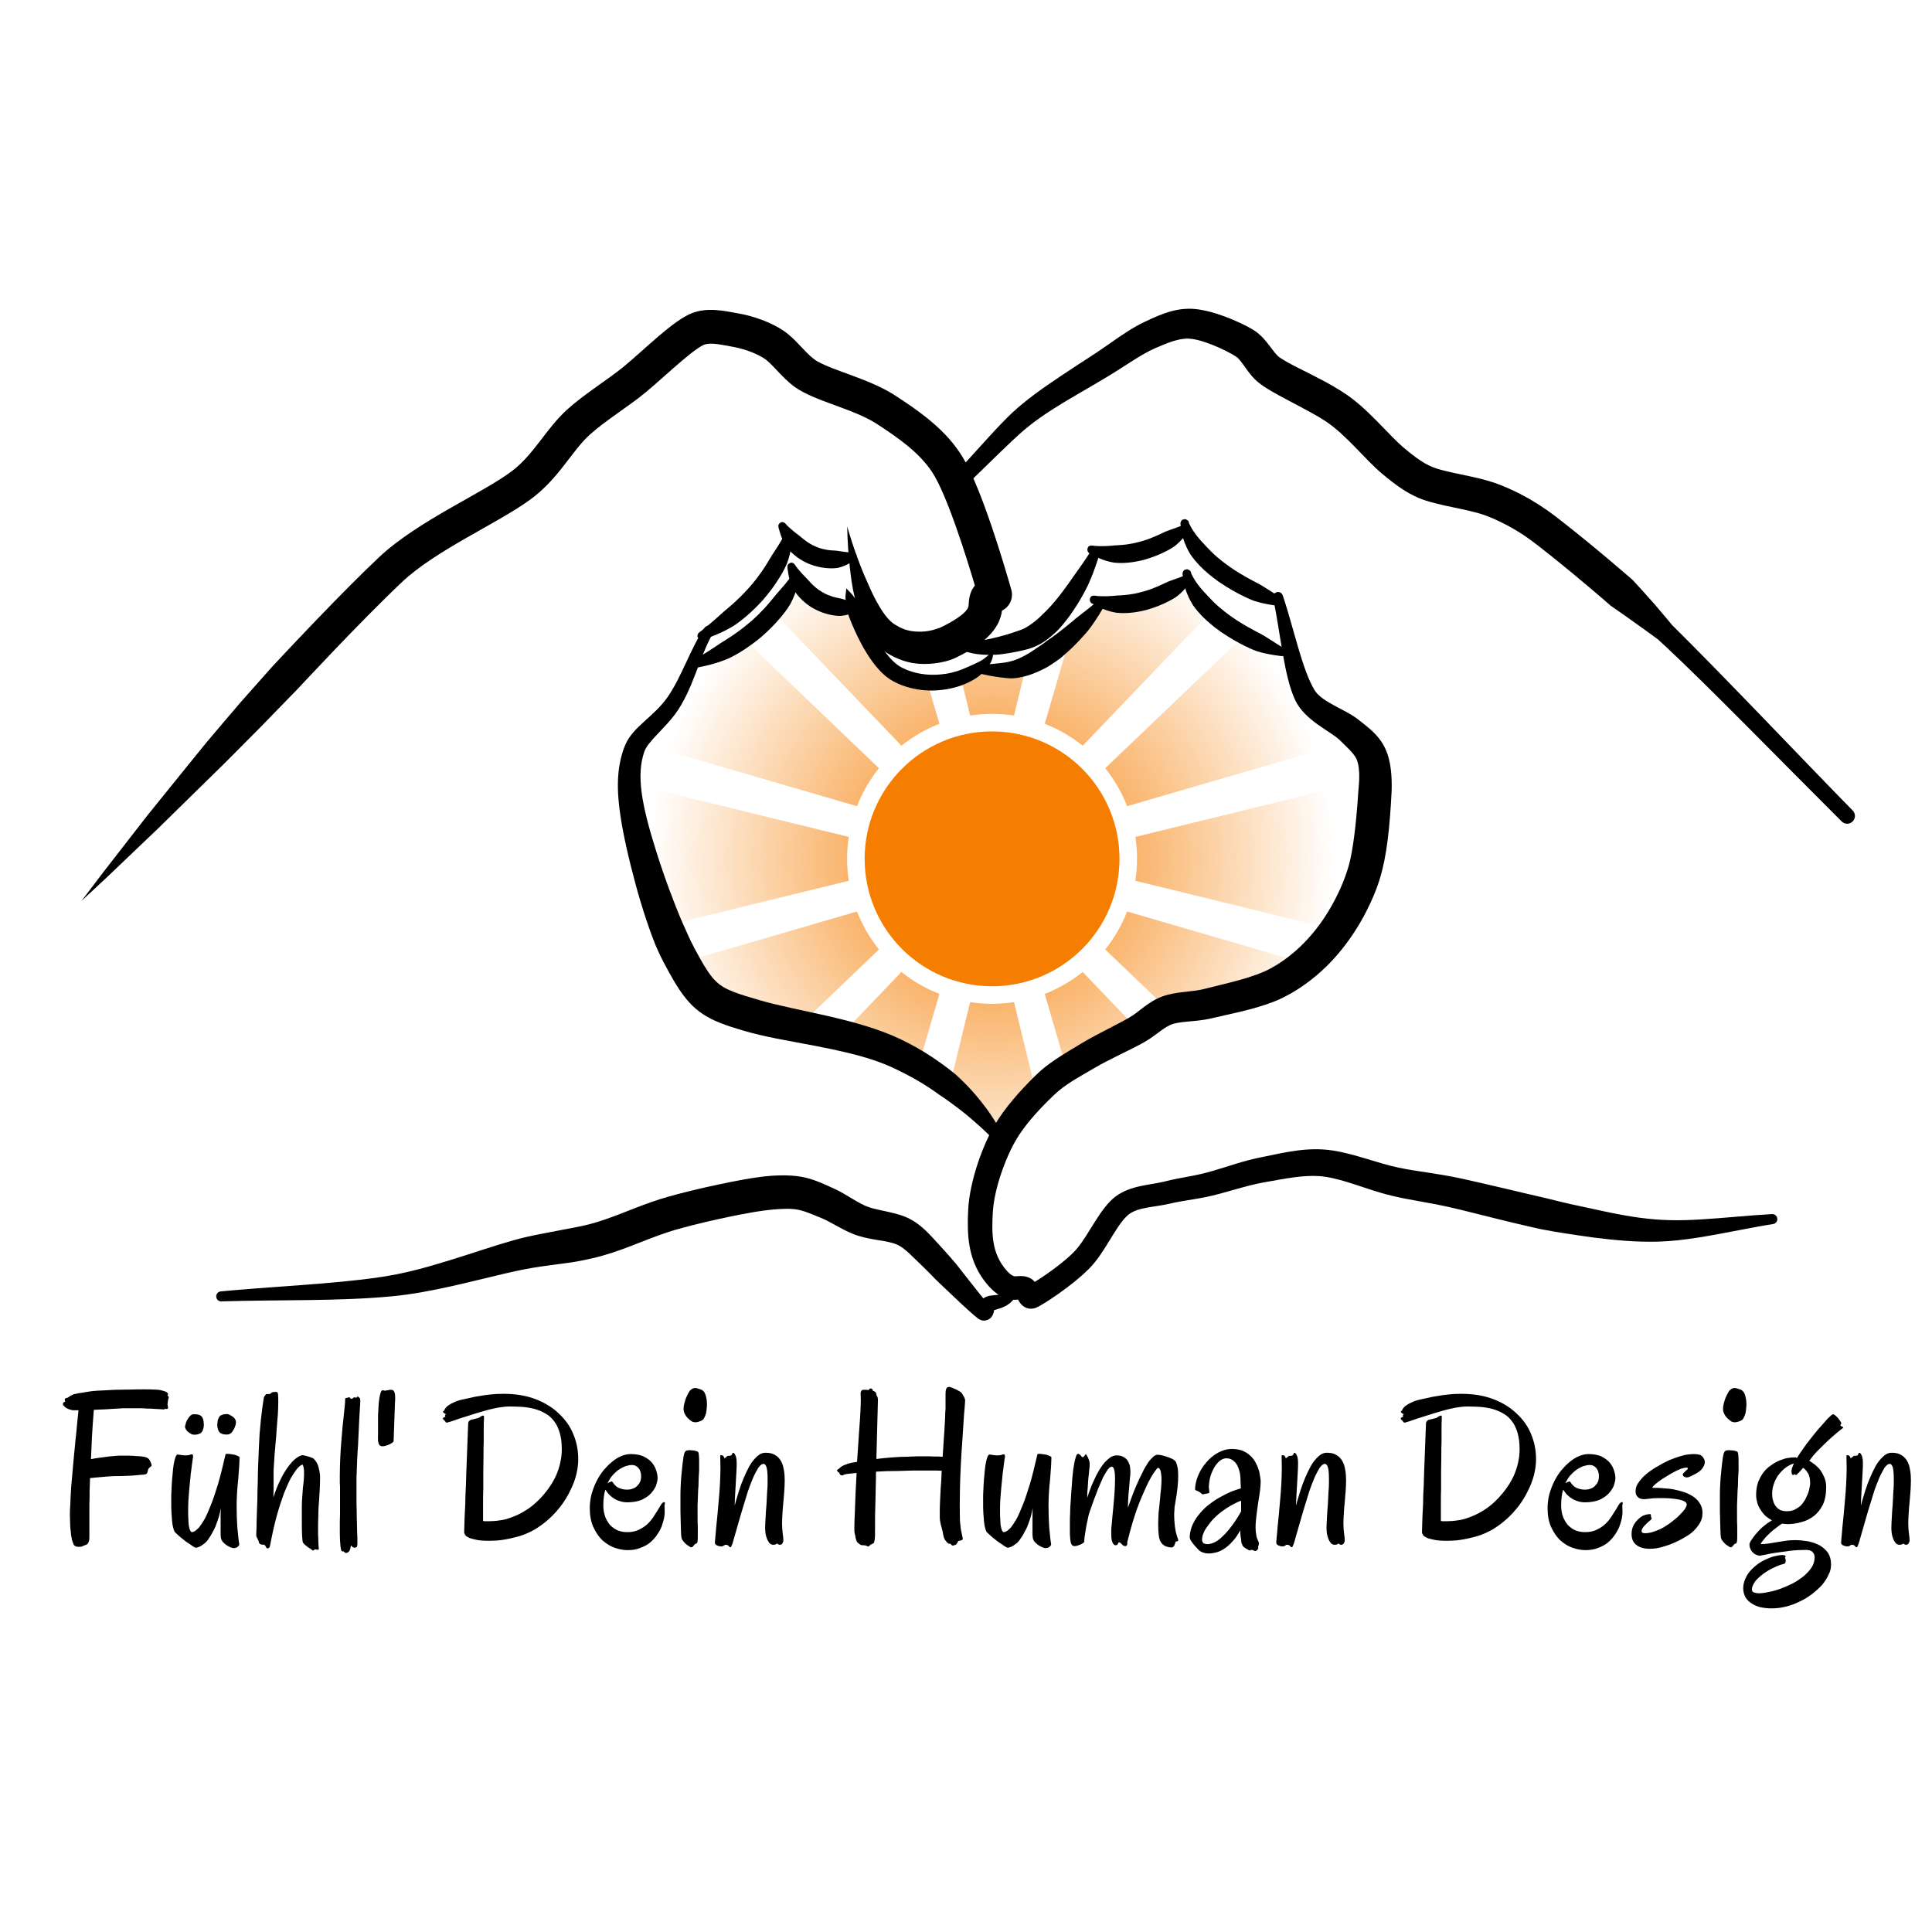 <?xml version="1.0" encoding="UTF-8" standalone="no"?>
<!DOCTYPE svg PUBLIC "-//W3C//DTD SVG 1.1//EN" "http://www.w3.org/Graphics/SVG/1.1/DTD/svg11.dtd">
<svg width="100%" height="100%" viewBox="0 0 2000 2000" version="1.1" xmlns="http://www.w3.org/2000/svg" xmlns:xlink="http://www.w3.org/1999/xlink" xml:space="preserve" xmlns:serif="http://www.serif.com/" style="fill-rule:evenodd;clip-rule:evenodd;stroke-linejoin:round;stroke-miterlimit:2;">
    <circle cx="1026.99" cy="889.071" r="131.911" style="fill:rgb(245,126,0);"/>
    <path d="M1062.86,686.991L1049.69,740.731C1034.64,738.429 1019.33,738.429 1004.29,740.731L994.318,700.039C1042.54,690.081 1021.63,694.839 1062.86,686.991ZM960.082,706.682L972.477,749.255C958.296,754.784 945.039,762.438 933.16,771.955L800.075,633.021C809.734,624.426 811.236,610.509 823.335,606.5C826.627,605.409 835.957,614.863 846.264,619.021C863.093,625.811 882.527,629.212 882.527,629.212C882.527,629.212 896.153,664.643 916.313,686.991C931.151,703.438 952.278,709.268 960.082,706.682ZM769.939,661.2L909.872,795.243C900.355,807.121 892.702,820.378 887.173,834.559L683.837,775.363C694.39,743.518 709.299,713.37 728.082,685.755C736.869,672.836 759.505,672.925 769.939,661.2ZM672.957,815.969L878.649,866.372C876.346,881.417 876.346,896.725 878.649,911.77L683.837,959.506C673.879,911.281 662.999,864.195 672.957,815.969ZM706.837,996.083L887.173,943.583C892.702,957.763 900.355,971.02 909.872,982.899L826.152,1063.1C778.416,1048.31 722.326,1042.83 706.837,996.083ZM871.918,1070.12L933.16,1006.19C945.039,1015.7 958.296,1023.36 972.477,1028.89L950.544,1104.22C903.801,1088.73 915.704,1089.11 871.918,1070.12ZM981.75,1129.39L1004.29,1037.41C1019.33,1039.71 1034.64,1039.71 1049.69,1037.41L1073.63,1135.1C1056.19,1138.7 1045.66,1174.26 1037.04,1174.3C1021.81,1174.38 1012.54,1135.75 981.75,1129.39ZM1103.43,1104.22L1081.5,1028.89C1095.68,1023.36 1108.94,1015.7 1120.82,1006.19L1175.33,1063.1C1138.54,1095.83 1150.18,1088.73 1103.43,1104.22ZM1212.04,1047.97L1144.11,982.899C1153.62,971.02 1161.28,957.763 1166.8,943.583L1354.59,998.253C1315.11,1026 1258.78,1026.19 1212.04,1047.97ZM1381.02,962.172L1175.33,911.77C1177.63,896.725 1177.63,881.417 1175.33,866.372L1381.02,815.969C1390.98,864.195 1390.98,913.947 1381.02,962.172ZM1370.14,775.363L1166.8,834.559C1161.28,820.378 1153.62,807.121 1144.11,795.243L1288.45,657.339C1301.66,672.184 1314.99,664.655 1327.2,679.709C1345.27,701.959 1360.9,747.482 1370.14,775.363ZM1253.9,633.021L1120.82,771.955C1108.94,762.438 1095.68,754.784 1081.5,749.255L1108.26,657.339C1118.36,660.687 1123.43,632.988 1139.17,625.467C1149.86,620.357 1162.65,629.138 1175.33,627.114C1194.26,624.092 1212.95,611.211 1224.1,606.5C1245.34,597.522 1238.53,619.345 1253.9,633.021Z" style="fill:url(#_Radial1);"/>
    <g transform="matrix(1.325,0,0,1.325,-473.38,588.424)">
        <g transform="matrix(173.738,0,0,173.738,400,763)">
            <path d="M0.434,-0.354C0.431,-0.352 0.429,-0.35 0.426,-0.348C0.423,-0.345 0.421,-0.342 0.42,-0.339C0.419,-0.335 0.418,-0.331 0.417,-0.327C0.416,-0.323 0.413,-0.319 0.408,-0.318C0.406,-0.317 0.4,-0.316 0.391,-0.316C0.381,-0.315 0.37,-0.314 0.358,-0.313C0.346,-0.312 0.333,-0.311 0.319,-0.311C0.306,-0.31 0.294,-0.31 0.283,-0.31C0.275,-0.31 0.264,-0.31 0.252,-0.309C0.242,-0.308 0.229,-0.308 0.214,-0.306C0.198,-0.305 0.18,-0.303 0.159,-0.301C0.158,-0.282 0.158,-0.263 0.157,-0.243C0.157,-0.223 0.157,-0.203 0.156,-0.184C0.156,-0.164 0.156,-0.145 0.156,-0.128L0.156,-0.035C0.156,-0.029 0.156,-0.022 0.153,-0.015C0.151,-0.008 0.147,-0.003 0.141,-0.001C0.136,0.001 0.132,0.002 0.128,0.004C0.125,0.006 0.121,0.007 0.117,0.008C0.115,0.008 0.113,0.008 0.109,0.008C0.106,0.008 0.102,0.008 0.099,0.007C0.095,0.007 0.092,0.005 0.09,0.003C0.087,0.001 0.085,-0.001 0.084,-0.005C0.083,-0.009 0.081,-0.013 0.08,-0.016C0.078,-0.02 0.077,-0.026 0.076,-0.033C0.074,-0.04 0.073,-0.05 0.072,-0.063C0.07,-0.076 0.069,-0.093 0.069,-0.114C0.068,-0.131 0.068,-0.152 0.07,-0.178C0.071,-0.203 0.072,-0.231 0.074,-0.26C0.077,-0.29 0.079,-0.319 0.082,-0.35C0.085,-0.38 0.087,-0.409 0.09,-0.435C0.092,-0.461 0.095,-0.485 0.097,-0.504C0.099,-0.524 0.1,-0.538 0.101,-0.547C0.102,-0.553 0.106,-0.599 0.107,-0.606L0.089,-0.606C0.083,-0.606 0.079,-0.606 0.077,-0.607C0.072,-0.608 0.068,-0.609 0.063,-0.611C0.058,-0.613 0.054,-0.615 0.051,-0.617C0.047,-0.62 0.044,-0.622 0.042,-0.625C0.039,-0.628 0.037,-0.63 0.037,-0.633C0.037,-0.635 0.037,-0.637 0.038,-0.638C0.038,-0.64 0.039,-0.641 0.041,-0.642C0.042,-0.643 0.044,-0.644 0.047,-0.645C0.045,-0.651 0.045,-0.654 0.046,-0.657C0.046,-0.658 0.047,-0.659 0.048,-0.659C0.05,-0.66 0.052,-0.661 0.056,-0.662C0.059,-0.663 0.062,-0.664 0.064,-0.666C0.065,-0.667 0.066,-0.668 0.068,-0.669C0.07,-0.671 0.072,-0.672 0.075,-0.673C0.077,-0.674 0.085,-0.678 0.086,-0.678C0.087,-0.679 0.09,-0.679 0.096,-0.68C0.102,-0.682 0.109,-0.683 0.118,-0.684C0.127,-0.686 0.137,-0.687 0.148,-0.689C0.158,-0.691 0.168,-0.692 0.178,-0.693C0.185,-0.694 0.197,-0.694 0.213,-0.695C0.23,-0.696 0.248,-0.697 0.27,-0.698C0.291,-0.698 0.313,-0.699 0.336,-0.699C0.359,-0.7 0.381,-0.7 0.401,-0.7C0.418,-0.7 0.434,-0.7 0.447,-0.699C0.46,-0.699 0.469,-0.698 0.474,-0.697C0.482,-0.695 0.488,-0.693 0.493,-0.692C0.498,-0.69 0.501,-0.688 0.504,-0.687C0.507,-0.685 0.508,-0.683 0.509,-0.682C0.51,-0.68 0.51,-0.68 0.51,-0.679C0.51,-0.679 0.51,-0.678 0.509,-0.677C0.509,-0.675 0.508,-0.673 0.507,-0.672C0.51,-0.67 0.512,-0.668 0.513,-0.666C0.513,-0.665 0.513,-0.664 0.513,-0.663C0.513,-0.662 0.512,-0.66 0.511,-0.657C0.511,-0.654 0.51,-0.651 0.509,-0.647C0.509,-0.644 0.508,-0.64 0.508,-0.637C0.507,-0.634 0.507,-0.631 0.508,-0.629C0.509,-0.625 0.509,-0.622 0.51,-0.619C0.51,-0.617 0.509,-0.614 0.508,-0.613C0.507,-0.612 0.506,-0.612 0.505,-0.612C0.503,-0.611 0.5,-0.612 0.496,-0.613C0.496,-0.612 0.495,-0.611 0.493,-0.61C0.491,-0.61 0.49,-0.61 0.489,-0.61C0.487,-0.61 0.482,-0.61 0.473,-0.611C0.464,-0.611 0.452,-0.612 0.438,-0.613C0.424,-0.613 0.408,-0.614 0.391,-0.615C0.374,-0.615 0.356,-0.615 0.339,-0.615C0.327,-0.615 0.316,-0.615 0.305,-0.615C0.294,-0.614 0.283,-0.613 0.273,-0.613C0.257,-0.612 0.241,-0.611 0.224,-0.61C0.208,-0.609 0.191,-0.609 0.176,-0.608C0.172,-0.557 0.169,-0.514 0.167,-0.477C0.166,-0.439 0.164,-0.409 0.163,-0.386C0.181,-0.39 0.198,-0.392 0.213,-0.394C0.228,-0.396 0.242,-0.398 0.253,-0.399C0.266,-0.4 0.278,-0.401 0.289,-0.402C0.303,-0.402 0.317,-0.402 0.33,-0.402C0.343,-0.402 0.355,-0.401 0.365,-0.4C0.376,-0.4 0.385,-0.399 0.393,-0.398C0.4,-0.397 0.406,-0.396 0.409,-0.395C0.415,-0.393 0.419,-0.391 0.422,-0.388C0.425,-0.385 0.428,-0.381 0.43,-0.376C0.432,-0.371 0.434,-0.367 0.435,-0.363C0.436,-0.358 0.436,-0.356 0.434,-0.354Z" style="fill-rule:nonzero;"/>
        </g>
        <g transform="matrix(173.738,0,0,173.738,485.851,763)">
            <path d="M0.336,-0.003C0.336,0 0.333,0.004 0.329,0.008C0.324,0.012 0.318,0.014 0.31,0.014C0.308,0.014 0.304,0.013 0.298,0.011C0.292,0.008 0.285,0.005 0.279,0.001C0.272,-0.004 0.266,-0.009 0.261,-0.015C0.256,-0.022 0.253,-0.029 0.253,-0.037C0.252,-0.041 0.252,-0.046 0.252,-0.052L0.252,-0.118C0.252,-0.134 0.252,-0.15 0.253,-0.166C0.251,-0.154 0.248,-0.142 0.245,-0.13C0.241,-0.117 0.237,-0.105 0.232,-0.092C0.228,-0.08 0.222,-0.068 0.215,-0.056C0.209,-0.044 0.201,-0.032 0.193,-0.021C0.188,-0.015 0.184,-0.01 0.178,-0.006C0.173,-0.002 0.168,0.001 0.164,0.004C0.159,0.007 0.154,0.009 0.15,0.01C0.146,0.012 0.142,0.012 0.14,0.012C0.139,0.012 0.136,0.011 0.131,0.008C0.126,0.005 0.121,0.002 0.115,-0.003C0.108,-0.007 0.101,-0.012 0.094,-0.017C0.087,-0.023 0.08,-0.028 0.074,-0.033C0.067,-0.039 0.061,-0.044 0.056,-0.049C0.051,-0.053 0.047,-0.057 0.045,-0.06C0.043,-0.063 0.041,-0.069 0.039,-0.077C0.037,-0.084 0.035,-0.094 0.034,-0.105C0.033,-0.117 0.032,-0.13 0.031,-0.144C0.03,-0.158 0.03,-0.174 0.03,-0.19C0.03,-0.199 0.03,-0.21 0.03,-0.224C0.031,-0.238 0.031,-0.253 0.032,-0.269C0.033,-0.285 0.034,-0.302 0.036,-0.318C0.037,-0.335 0.039,-0.349 0.041,-0.363C0.043,-0.376 0.046,-0.386 0.049,-0.395C0.052,-0.403 0.055,-0.407 0.059,-0.407C0.062,-0.407 0.066,-0.406 0.073,-0.405C0.079,-0.404 0.086,-0.403 0.093,-0.403C0.103,-0.403 0.11,-0.404 0.114,-0.406C0.118,-0.407 0.121,-0.408 0.123,-0.408C0.126,-0.408 0.128,-0.405 0.128,-0.4L0.128,-0.395C0.128,-0.394 0.128,-0.392 0.127,-0.39C0.127,-0.388 0.126,-0.383 0.125,-0.375C0.124,-0.367 0.122,-0.356 0.121,-0.344C0.119,-0.331 0.117,-0.317 0.116,-0.301C0.114,-0.285 0.113,-0.269 0.111,-0.251C0.11,-0.234 0.108,-0.217 0.107,-0.199C0.106,-0.182 0.106,-0.165 0.106,-0.149C0.106,-0.138 0.106,-0.127 0.107,-0.117C0.107,-0.106 0.108,-0.096 0.109,-0.087C0.111,-0.079 0.112,-0.072 0.115,-0.066C0.117,-0.061 0.12,-0.058 0.123,-0.058C0.126,-0.058 0.13,-0.059 0.135,-0.062C0.141,-0.065 0.147,-0.071 0.155,-0.079C0.162,-0.088 0.17,-0.1 0.179,-0.115C0.188,-0.131 0.197,-0.152 0.207,-0.177C0.218,-0.203 0.228,-0.235 0.24,-0.273C0.251,-0.31 0.262,-0.355 0.274,-0.407C0.274,-0.408 0.274,-0.409 0.276,-0.409C0.277,-0.41 0.278,-0.41 0.28,-0.41C0.284,-0.41 0.289,-0.41 0.296,-0.409C0.302,-0.408 0.309,-0.407 0.315,-0.406C0.321,-0.404 0.326,-0.402 0.33,-0.4C0.335,-0.398 0.337,-0.396 0.337,-0.394C0.337,-0.379 0.336,-0.363 0.335,-0.346C0.334,-0.329 0.332,-0.311 0.331,-0.293C0.329,-0.274 0.327,-0.256 0.326,-0.236C0.325,-0.217 0.324,-0.198 0.324,-0.179C0.324,-0.145 0.325,-0.113 0.327,-0.082C0.33,-0.052 0.332,-0.025 0.336,-0.003ZM0.176,-0.547C0.177,-0.543 0.177,-0.539 0.176,-0.534C0.176,-0.529 0.175,-0.525 0.173,-0.52C0.172,-0.515 0.17,-0.511 0.167,-0.508C0.165,-0.505 0.162,-0.502 0.158,-0.501C0.149,-0.497 0.141,-0.496 0.135,-0.496C0.13,-0.496 0.126,-0.497 0.122,-0.498C0.119,-0.5 0.115,-0.502 0.111,-0.505C0.106,-0.508 0.101,-0.512 0.098,-0.517C0.094,-0.522 0.092,-0.527 0.092,-0.532C0.092,-0.536 0.093,-0.54 0.095,-0.545C0.096,-0.551 0.098,-0.556 0.101,-0.561C0.104,-0.566 0.107,-0.571 0.11,-0.575C0.113,-0.579 0.116,-0.582 0.119,-0.584C0.123,-0.587 0.127,-0.588 0.129,-0.588L0.137,-0.588C0.15,-0.588 0.159,-0.585 0.166,-0.579C0.172,-0.572 0.176,-0.562 0.176,-0.547ZM0.237,-0.538C0.237,-0.542 0.237,-0.546 0.238,-0.551C0.238,-0.555 0.239,-0.56 0.24,-0.564C0.242,-0.569 0.244,-0.573 0.246,-0.577C0.249,-0.58 0.252,-0.583 0.255,-0.584C0.26,-0.586 0.264,-0.587 0.268,-0.588C0.272,-0.588 0.275,-0.589 0.278,-0.589C0.284,-0.589 0.288,-0.588 0.292,-0.586C0.295,-0.584 0.299,-0.582 0.302,-0.58C0.308,-0.577 0.312,-0.573 0.316,-0.568C0.319,-0.563 0.321,-0.558 0.321,-0.553C0.321,-0.549 0.32,-0.544 0.319,-0.539C0.317,-0.534 0.315,-0.529 0.313,-0.523C0.31,-0.518 0.307,-0.514 0.304,-0.509C0.301,-0.505 0.298,-0.502 0.295,-0.501C0.291,-0.498 0.287,-0.497 0.284,-0.497C0.282,-0.497 0.279,-0.497 0.276,-0.497C0.264,-0.497 0.255,-0.5 0.248,-0.506C0.242,-0.512 0.238,-0.523 0.237,-0.538Z" style="fill-rule:nonzero;"/>
        </g>
        <g transform="matrix(173.738,0,0,173.738,553.123,763)">
            <path d="M0.31,-0.328C0.311,-0.324 0.311,-0.318 0.312,-0.313C0.312,-0.307 0.312,-0.301 0.312,-0.295C0.312,-0.279 0.311,-0.261 0.31,-0.24C0.309,-0.219 0.307,-0.195 0.305,-0.166C0.305,-0.155 0.304,-0.141 0.304,-0.124C0.303,-0.107 0.303,-0.089 0.303,-0.071C0.303,-0.055 0.303,-0.04 0.304,-0.025C0.304,-0.011 0.305,0.002 0.306,0.013C0.307,0.018 0.306,0.021 0.303,0.021C0.3,0.021 0.297,0.021 0.293,0.02C0.291,0.019 0.29,0.019 0.289,0.02C0.287,0.021 0.286,0.021 0.285,0.022C0.284,0.023 0.283,0.024 0.281,0.025C0.28,0.025 0.279,0.025 0.277,0.023C0.275,0.022 0.272,0.02 0.269,0.017C0.265,0.014 0.26,0.012 0.256,0.009C0.252,0.005 0.248,0.002 0.244,-0.001C0.24,-0.005 0.237,-0.008 0.235,-0.011C0.233,-0.016 0.232,-0.027 0.231,-0.045C0.23,-0.063 0.23,-0.084 0.23,-0.11L0.23,-0.176C0.23,-0.19 0.231,-0.204 0.232,-0.218C0.233,-0.232 0.234,-0.246 0.235,-0.259C0.237,-0.272 0.238,-0.284 0.239,-0.296C0.24,-0.307 0.24,-0.318 0.24,-0.327C0.24,-0.342 0.238,-0.353 0.234,-0.361C0.233,-0.362 0.23,-0.361 0.225,-0.358C0.22,-0.355 0.214,-0.349 0.206,-0.34C0.199,-0.33 0.19,-0.317 0.18,-0.3C0.171,-0.283 0.161,-0.26 0.15,-0.233C0.14,-0.206 0.129,-0.173 0.118,-0.134C0.107,-0.095 0.097,-0.049 0.087,0.003C0.086,0.007 0.085,0.011 0.083,0.012C0.082,0.014 0.079,0.015 0.075,0.015C0.073,0.015 0.07,0.013 0.069,0.009C0.067,0.005 0.065,0.002 0.062,-0.001C0.056,-0.001 0.05,-0.002 0.045,-0.003C0.04,-0.005 0.037,-0.009 0.036,-0.015C0.036,-0.017 0.036,-0.02 0.034,-0.021C0.033,-0.023 0.032,-0.026 0.031,-0.028C0.029,-0.031 0.028,-0.033 0.027,-0.036C0.025,-0.039 0.025,-0.042 0.025,-0.046C0.026,-0.069 0.027,-0.094 0.027,-0.12C0.028,-0.147 0.029,-0.175 0.03,-0.203C0.03,-0.231 0.031,-0.259 0.032,-0.288C0.032,-0.316 0.033,-0.343 0.034,-0.369C0.035,-0.395 0.036,-0.419 0.037,-0.441C0.038,-0.463 0.039,-0.483 0.04,-0.499C0.044,-0.548 0.048,-0.586 0.052,-0.614C0.056,-0.641 0.058,-0.658 0.059,-0.662C0.06,-0.665 0.061,-0.668 0.062,-0.669C0.063,-0.671 0.064,-0.672 0.065,-0.673C0.066,-0.674 0.066,-0.674 0.067,-0.674C0.067,-0.675 0.068,-0.675 0.068,-0.677C0.069,-0.678 0.07,-0.679 0.072,-0.679C0.073,-0.679 0.082,-0.679 0.084,-0.679C0.086,-0.679 0.088,-0.68 0.089,-0.681C0.091,-0.683 0.094,-0.685 0.095,-0.686C0.097,-0.687 0.1,-0.688 0.105,-0.688C0.111,-0.689 0.115,-0.689 0.118,-0.688C0.121,-0.687 0.122,-0.684 0.123,-0.678C0.124,-0.668 0.124,-0.655 0.124,-0.639C0.124,-0.622 0.123,-0.604 0.122,-0.585C0.12,-0.565 0.119,-0.545 0.117,-0.523C0.116,-0.502 0.114,-0.48 0.112,-0.459C0.11,-0.439 0.109,-0.419 0.107,-0.4C0.106,-0.381 0.105,-0.365 0.104,-0.352C0.103,-0.345 0.103,-0.336 0.103,-0.325C0.103,-0.314 0.103,-0.303 0.103,-0.291L0.103,-0.253C0.103,-0.24 0.102,-0.227 0.102,-0.214C0.112,-0.245 0.123,-0.272 0.135,-0.296C0.146,-0.319 0.158,-0.338 0.17,-0.354C0.182,-0.37 0.193,-0.382 0.204,-0.39C0.215,-0.398 0.224,-0.403 0.233,-0.404C0.235,-0.404 0.238,-0.404 0.243,-0.402C0.248,-0.401 0.254,-0.4 0.259,-0.398C0.265,-0.396 0.27,-0.395 0.274,-0.393C0.279,-0.391 0.282,-0.39 0.282,-0.389C0.284,-0.388 0.285,-0.385 0.288,-0.383C0.291,-0.38 0.293,-0.376 0.296,-0.372C0.299,-0.367 0.302,-0.361 0.304,-0.354C0.306,-0.347 0.308,-0.338 0.31,-0.328Z" style="fill-rule:nonzero;"/>
        </g>
        <g transform="matrix(173.738,0,0,173.738,615.985,763)">
            <path d="M0.131,-0.652C0.131,-0.647 0.131,-0.638 0.13,-0.625C0.129,-0.612 0.128,-0.596 0.127,-0.577C0.126,-0.558 0.125,-0.538 0.124,-0.515C0.123,-0.493 0.122,-0.471 0.121,-0.448C0.119,-0.426 0.118,-0.405 0.117,-0.384C0.116,-0.363 0.116,-0.345 0.115,-0.329C0.115,-0.32 0.114,-0.309 0.114,-0.298C0.114,-0.286 0.114,-0.274 0.114,-0.261C0.114,-0.244 0.114,-0.226 0.114,-0.207C0.114,-0.189 0.114,-0.17 0.115,-0.152C0.115,-0.134 0.115,-0.116 0.116,-0.099C0.116,-0.083 0.117,-0.068 0.117,-0.054C0.118,-0.041 0.118,-0.03 0.118,-0.021C0.118,-0.012 0.118,-0.006 0.118,-0.004C0.118,0.001 0.117,0.004 0.116,0.007C0.115,0.009 0.113,0.011 0.111,0.011C0.108,0.012 0.106,0.012 0.104,0.012C0.102,0.011 0.1,0.011 0.098,0.01C0.096,0.009 0.095,0.008 0.094,0.006C0.092,0.005 0.091,0.004 0.091,0.003C0.09,0.003 0.09,0.003 0.089,0.003C0.089,0.003 0.088,0.005 0.088,0.007C0.087,0.015 0.085,0.022 0.082,0.026C0.08,0.03 0.077,0.033 0.073,0.034C0.07,0.036 0.068,0.036 0.065,0.036C0.062,0.035 0.061,0.034 0.06,0.032C0.059,0.031 0.058,0.03 0.057,0.029C0.055,0.029 0.054,0.029 0.052,0.029C0.051,0.028 0.049,0.028 0.048,0.027C0.046,0.026 0.045,0.025 0.045,0.022C0.042,0.011 0.041,-0.003 0.04,-0.02C0.039,-0.037 0.039,-0.057 0.039,-0.078C0.039,-0.097 0.039,-0.117 0.04,-0.138C0.04,-0.16 0.04,-0.182 0.04,-0.204L0.04,-0.243C0.04,-0.256 0.04,-0.269 0.039,-0.282L0.039,-0.313C0.039,-0.339 0.04,-0.366 0.041,-0.392C0.042,-0.419 0.044,-0.444 0.046,-0.469C0.048,-0.493 0.05,-0.516 0.052,-0.538C0.055,-0.559 0.056,-0.578 0.058,-0.595C0.06,-0.611 0.061,-0.625 0.062,-0.635C0.063,-0.646 0.063,-0.652 0.063,-0.655C0.063,-0.657 0.063,-0.659 0.064,-0.66C0.065,-0.661 0.066,-0.661 0.067,-0.661C0.069,-0.662 0.07,-0.662 0.072,-0.662C0.073,-0.662 0.075,-0.662 0.076,-0.663C0.078,-0.664 0.08,-0.665 0.082,-0.664C0.083,-0.664 0.084,-0.663 0.085,-0.662C0.086,-0.661 0.087,-0.66 0.088,-0.659C0.089,-0.658 0.09,-0.657 0.092,-0.657C0.094,-0.658 0.095,-0.658 0.096,-0.659C0.098,-0.66 0.101,-0.663 0.102,-0.664C0.103,-0.664 0.104,-0.664 0.105,-0.664C0.108,-0.663 0.11,-0.663 0.113,-0.663C0.115,-0.663 0.116,-0.663 0.116,-0.664C0.117,-0.667 0.118,-0.668 0.119,-0.668C0.12,-0.668 0.122,-0.667 0.124,-0.665C0.126,-0.663 0.128,-0.662 0.129,-0.66C0.13,-0.658 0.131,-0.655 0.131,-0.652Z" style="fill-rule:nonzero;"/>
        </g>
        <g transform="matrix(173.738,0,0,173.738,645.337,763)">
            <path d="M0.119,-0.665C0.119,-0.656 0.119,-0.647 0.118,-0.637C0.118,-0.627 0.117,-0.618 0.117,-0.609L0.112,-0.469C0.112,-0.466 0.11,-0.463 0.106,-0.46C0.102,-0.457 0.097,-0.454 0.092,-0.452C0.086,-0.449 0.081,-0.448 0.075,-0.446C0.07,-0.445 0.066,-0.444 0.063,-0.444C0.056,-0.444 0.051,-0.446 0.048,-0.45C0.045,-0.454 0.043,-0.46 0.042,-0.468C0.042,-0.476 0.041,-0.485 0.042,-0.495C0.042,-0.506 0.042,-0.518 0.042,-0.531C0.042,-0.548 0.042,-0.566 0.042,-0.585C0.043,-0.604 0.044,-0.622 0.045,-0.638C0.047,-0.655 0.049,-0.669 0.052,-0.679C0.054,-0.69 0.058,-0.696 0.063,-0.696C0.065,-0.696 0.067,-0.695 0.069,-0.695C0.07,-0.694 0.072,-0.694 0.073,-0.694C0.074,-0.694 0.076,-0.694 0.078,-0.695C0.081,-0.695 0.092,-0.697 0.095,-0.698C0.097,-0.698 0.099,-0.698 0.101,-0.698C0.108,-0.698 0.112,-0.695 0.115,-0.689C0.118,-0.682 0.119,-0.674 0.119,-0.665Z" style="fill-rule:nonzero;"/>
        </g>
        <g transform="matrix(173.738,0,0,173.738,701.496,763)">
            <path d="M0.195,-0.579C0.195,-0.579 0.195,-0.574 0.195,-0.564C0.194,-0.554 0.194,-0.541 0.194,-0.525C0.194,-0.509 0.194,-0.49 0.194,-0.468C0.193,-0.447 0.193,-0.424 0.193,-0.4C0.193,-0.376 0.192,-0.352 0.192,-0.327C0.192,-0.302 0.192,-0.277 0.192,-0.254C0.191,-0.231 0.191,-0.209 0.191,-0.189C0.191,-0.169 0.191,-0.152 0.191,-0.137L0.191,-0.108C0.195,-0.107 0.2,-0.107 0.204,-0.107L0.218,-0.107C0.231,-0.107 0.248,-0.108 0.267,-0.111C0.286,-0.113 0.306,-0.119 0.328,-0.128C0.35,-0.136 0.373,-0.149 0.397,-0.165C0.421,-0.182 0.445,-0.204 0.468,-0.232C0.495,-0.265 0.515,-0.298 0.527,-0.332C0.539,-0.365 0.545,-0.398 0.545,-0.431C0.545,-0.459 0.542,-0.483 0.536,-0.504C0.53,-0.524 0.522,-0.542 0.511,-0.556C0.501,-0.57 0.488,-0.582 0.474,-0.59C0.459,-0.599 0.443,-0.606 0.426,-0.611C0.409,-0.616 0.39,-0.619 0.37,-0.621C0.351,-0.622 0.331,-0.623 0.31,-0.623C0.295,-0.623 0.278,-0.621 0.259,-0.618C0.24,-0.614 0.22,-0.61 0.2,-0.604C0.18,-0.598 0.16,-0.593 0.14,-0.586C0.12,-0.58 0.102,-0.574 0.086,-0.569C0.07,-0.563 0.056,-0.559 0.045,-0.555C0.035,-0.552 0.028,-0.55 0.026,-0.55C0.023,-0.553 0.02,-0.556 0.018,-0.559C0.016,-0.561 0.014,-0.563 0.012,-0.565C0.011,-0.567 0.01,-0.569 0.01,-0.569C0.01,-0.569 0.01,-0.57 0.011,-0.571C0.012,-0.572 0.013,-0.573 0.015,-0.574C0.016,-0.575 0.019,-0.576 0.022,-0.576C0.021,-0.578 0.02,-0.579 0.02,-0.58C0.02,-0.581 0.02,-0.581 0.02,-0.582C0.02,-0.583 0.02,-0.584 0.021,-0.585C0.021,-0.586 0.022,-0.587 0.025,-0.588C0.02,-0.59 0.017,-0.592 0.015,-0.594C0.013,-0.596 0.011,-0.597 0.011,-0.598C0.01,-0.599 0.01,-0.6 0.011,-0.6C0.011,-0.6 0.011,-0.6 0.011,-0.6C0.011,-0.601 0.012,-0.602 0.013,-0.602C0.014,-0.602 0.015,-0.603 0.016,-0.605C0.016,-0.605 0.017,-0.607 0.019,-0.611C0.021,-0.615 0.025,-0.62 0.031,-0.625C0.038,-0.63 0.047,-0.636 0.059,-0.641C0.07,-0.647 0.086,-0.652 0.106,-0.656C0.113,-0.657 0.122,-0.66 0.134,-0.662C0.146,-0.665 0.159,-0.668 0.175,-0.67C0.19,-0.673 0.207,-0.675 0.225,-0.677C0.243,-0.679 0.262,-0.68 0.282,-0.68C0.337,-0.68 0.385,-0.672 0.427,-0.656C0.469,-0.64 0.504,-0.618 0.532,-0.591C0.561,-0.564 0.583,-0.533 0.597,-0.498C0.612,-0.462 0.619,-0.425 0.619,-0.386C0.619,-0.363 0.616,-0.34 0.61,-0.316C0.604,-0.292 0.595,-0.268 0.583,-0.245C0.572,-0.221 0.558,-0.199 0.542,-0.177C0.525,-0.155 0.507,-0.135 0.487,-0.117C0.467,-0.099 0.445,-0.083 0.422,-0.069C0.398,-0.056 0.374,-0.045 0.348,-0.038C0.322,-0.031 0.299,-0.026 0.278,-0.023C0.257,-0.02 0.238,-0.019 0.22,-0.019C0.197,-0.019 0.178,-0.02 0.163,-0.023C0.148,-0.026 0.137,-0.029 0.129,-0.032C0.121,-0.036 0.116,-0.039 0.113,-0.042C0.11,-0.046 0.109,-0.048 0.109,-0.049C0.107,-0.051 0.106,-0.054 0.106,-0.058C0.106,-0.066 0.107,-0.088 0.108,-0.125C0.109,-0.141 0.11,-0.161 0.111,-0.185C0.111,-0.208 0.112,-0.237 0.114,-0.271C0.115,-0.304 0.116,-0.344 0.118,-0.389C0.12,-0.434 0.122,-0.486 0.124,-0.545C0.124,-0.552 0.126,-0.556 0.13,-0.559C0.133,-0.562 0.138,-0.564 0.144,-0.565C0.149,-0.566 0.155,-0.567 0.161,-0.569C0.168,-0.57 0.173,-0.572 0.178,-0.576C0.18,-0.578 0.182,-0.579 0.185,-0.58C0.187,-0.581 0.189,-0.582 0.191,-0.582C0.194,-0.582 0.195,-0.581 0.195,-0.579Z" style="fill-rule:nonzero;"/>
        </g>
        <g transform="matrix(173.738,0,0,173.738,815.087,763)">
            <path d="M0.353,-0.178C0.353,-0.175 0.354,-0.155 0.354,-0.149C0.354,-0.141 0.353,-0.131 0.351,-0.12C0.348,-0.108 0.345,-0.096 0.34,-0.083C0.335,-0.071 0.328,-0.058 0.319,-0.045C0.311,-0.033 0.3,-0.021 0.288,-0.011C0.276,-0.001 0.261,0.007 0.244,0.013C0.228,0.02 0.208,0.023 0.187,0.023C0.168,0.023 0.148,0.019 0.128,0.012C0.108,0.005 0.09,-0.007 0.073,-0.022C0.057,-0.038 0.044,-0.057 0.033,-0.081C0.022,-0.105 0.017,-0.134 0.017,-0.167C0.017,-0.188 0.02,-0.208 0.025,-0.229C0.031,-0.249 0.038,-0.268 0.047,-0.286C0.056,-0.304 0.066,-0.32 0.078,-0.335C0.091,-0.35 0.103,-0.363 0.117,-0.374C0.13,-0.385 0.144,-0.394 0.159,-0.4C0.173,-0.406 0.188,-0.409 0.201,-0.409C0.225,-0.409 0.245,-0.405 0.26,-0.398C0.275,-0.39 0.288,-0.381 0.297,-0.37C0.306,-0.359 0.312,-0.347 0.316,-0.335C0.32,-0.322 0.322,-0.311 0.322,-0.301C0.322,-0.291 0.319,-0.28 0.315,-0.267C0.31,-0.255 0.302,-0.243 0.292,-0.232C0.281,-0.22 0.267,-0.211 0.25,-0.203C0.232,-0.196 0.211,-0.192 0.186,-0.192C0.173,-0.192 0.161,-0.194 0.15,-0.198C0.14,-0.201 0.13,-0.206 0.122,-0.212C0.114,-0.217 0.107,-0.224 0.101,-0.23C0.096,-0.237 0.091,-0.243 0.087,-0.249C0.081,-0.229 0.078,-0.205 0.078,-0.178C0.078,-0.16 0.081,-0.143 0.086,-0.128C0.092,-0.113 0.099,-0.101 0.108,-0.09C0.118,-0.08 0.129,-0.072 0.142,-0.066C0.155,-0.061 0.169,-0.058 0.185,-0.058C0.205,-0.058 0.222,-0.061 0.236,-0.068C0.251,-0.075 0.264,-0.083 0.275,-0.093C0.286,-0.103 0.295,-0.114 0.303,-0.126C0.311,-0.138 0.318,-0.149 0.324,-0.159C0.33,-0.169 0.335,-0.177 0.339,-0.184C0.344,-0.19 0.348,-0.193 0.352,-0.193C0.354,-0.193 0.355,-0.191 0.355,-0.188C0.355,-0.186 0.355,-0.185 0.354,-0.183C0.354,-0.181 0.354,-0.18 0.353,-0.178ZM0.206,-0.36C0.2,-0.36 0.193,-0.359 0.183,-0.356C0.174,-0.354 0.164,-0.349 0.154,-0.343C0.144,-0.337 0.134,-0.329 0.124,-0.318C0.113,-0.308 0.105,-0.294 0.097,-0.278C0.102,-0.28 0.106,-0.282 0.109,-0.284C0.113,-0.285 0.115,-0.286 0.116,-0.286C0.117,-0.286 0.118,-0.285 0.119,-0.284C0.127,-0.271 0.136,-0.262 0.147,-0.257C0.158,-0.252 0.171,-0.249 0.185,-0.249C0.196,-0.249 0.206,-0.251 0.214,-0.255C0.222,-0.258 0.228,-0.263 0.233,-0.269C0.239,-0.275 0.242,-0.281 0.245,-0.288C0.247,-0.295 0.248,-0.302 0.248,-0.309C0.248,-0.324 0.244,-0.336 0.237,-0.345C0.229,-0.355 0.219,-0.36 0.206,-0.36Z" style="fill-rule:nonzero;"/>
        </g>
        <g transform="matrix(173.738,0,0,173.738,881.936,763)">
            <path d="M0.159,-0.637C0.16,-0.631 0.159,-0.623 0.158,-0.615C0.158,-0.608 0.156,-0.6 0.155,-0.592C0.153,-0.585 0.15,-0.578 0.147,-0.572C0.144,-0.566 0.14,-0.562 0.136,-0.56C0.125,-0.555 0.116,-0.552 0.108,-0.552C0.101,-0.552 0.096,-0.553 0.091,-0.556C0.086,-0.559 0.082,-0.563 0.077,-0.567C0.071,-0.572 0.065,-0.579 0.061,-0.587C0.056,-0.596 0.054,-0.604 0.054,-0.612C0.054,-0.618 0.055,-0.626 0.057,-0.635C0.059,-0.643 0.062,-0.652 0.065,-0.661C0.069,-0.669 0.072,-0.677 0.076,-0.684C0.08,-0.691 0.083,-0.696 0.087,-0.698C0.092,-0.703 0.098,-0.705 0.102,-0.706C0.107,-0.706 0.111,-0.706 0.114,-0.705C0.121,-0.703 0.127,-0.701 0.133,-0.699C0.138,-0.697 0.143,-0.693 0.147,-0.688C0.15,-0.683 0.153,-0.676 0.155,-0.668C0.157,-0.66 0.159,-0.65 0.159,-0.637ZM0.119,-0.419C0.121,-0.417 0.122,-0.412 0.123,-0.403C0.124,-0.394 0.124,-0.382 0.124,-0.367C0.124,-0.357 0.124,-0.347 0.124,-0.335C0.123,-0.324 0.123,-0.312 0.122,-0.3C0.122,-0.288 0.121,-0.276 0.121,-0.264C0.12,-0.252 0.119,-0.24 0.119,-0.229C0.118,-0.211 0.118,-0.194 0.117,-0.178C0.117,-0.163 0.117,-0.148 0.117,-0.134C0.117,-0.115 0.117,-0.098 0.118,-0.082C0.118,-0.066 0.118,-0.053 0.118,-0.043C0.118,-0.032 0.118,-0.023 0.117,-0.017C0.116,-0.011 0.114,-0.007 0.112,-0.007C0.109,-0.006 0.106,-0.005 0.104,-0.003C0.103,-0.001 0.101,0.001 0.099,0.003C0.097,0.005 0.096,0.007 0.094,0.009C0.091,0.01 0.089,0.01 0.086,0.01C0.084,0.009 0.082,0.008 0.078,0.005C0.074,0.003 0.07,-0 0.065,-0.004C0.061,-0.008 0.057,-0.012 0.053,-0.017C0.049,-0.022 0.046,-0.027 0.045,-0.032C0.044,-0.035 0.044,-0.04 0.043,-0.048C0.043,-0.056 0.042,-0.065 0.042,-0.076C0.042,-0.087 0.041,-0.1 0.041,-0.113C0.041,-0.127 0.04,-0.14 0.04,-0.154C0.04,-0.168 0.04,-0.181 0.04,-0.195L0.04,-0.231C0.04,-0.248 0.041,-0.264 0.042,-0.282C0.043,-0.299 0.044,-0.315 0.046,-0.33C0.047,-0.345 0.049,-0.358 0.05,-0.369C0.052,-0.381 0.053,-0.389 0.053,-0.393C0.055,-0.401 0.056,-0.407 0.057,-0.411C0.059,-0.416 0.06,-0.419 0.062,-0.421C0.064,-0.423 0.066,-0.424 0.068,-0.425C0.069,-0.425 0.071,-0.425 0.073,-0.426C0.077,-0.426 0.082,-0.427 0.087,-0.426C0.092,-0.426 0.097,-0.425 0.101,-0.425C0.106,-0.424 0.11,-0.423 0.113,-0.422C0.116,-0.421 0.118,-0.42 0.119,-0.419Z" style="fill-rule:nonzero;"/>
        </g>
        <g transform="matrix(173.738,0,0,173.738,911.458,763)">
            <path d="M0.333,-0.021C0.333,-0.017 0.332,-0.013 0.329,-0.008C0.326,-0.003 0.322,-0.001 0.317,-0.001C0.314,-0.001 0.312,-0.002 0.31,-0.003C0.308,-0.005 0.307,-0.006 0.305,-0.006C0.303,-0.006 0.301,-0.005 0.299,-0.003C0.296,-0.002 0.293,-0.001 0.288,-0.001C0.282,-0.001 0.276,-0.003 0.271,-0.008C0.267,-0.013 0.263,-0.019 0.26,-0.026C0.257,-0.033 0.255,-0.041 0.253,-0.05C0.252,-0.059 0.251,-0.067 0.251,-0.074C0.251,-0.089 0.252,-0.106 0.253,-0.124C0.254,-0.143 0.255,-0.162 0.257,-0.182C0.258,-0.202 0.259,-0.221 0.26,-0.241C0.262,-0.26 0.262,-0.278 0.262,-0.295C0.262,-0.317 0.261,-0.334 0.258,-0.347C0.255,-0.359 0.25,-0.365 0.242,-0.365C0.235,-0.364 0.228,-0.358 0.22,-0.347C0.213,-0.335 0.205,-0.321 0.197,-0.303C0.189,-0.285 0.182,-0.265 0.174,-0.243C0.167,-0.221 0.16,-0.198 0.153,-0.175C0.146,-0.151 0.139,-0.129 0.133,-0.107C0.127,-0.085 0.121,-0.065 0.116,-0.048C0.111,-0.031 0.107,-0.017 0.104,-0.006C0.1,0.004 0.097,0.01 0.096,0.01C0.094,0.01 0.092,0.009 0.09,0.008C0.089,0.007 0.088,0.006 0.087,0.004C0.086,0.003 0.084,0.002 0.083,0.001C0.081,-0 0.078,-0.001 0.075,-0.001C0.072,-0.001 0.07,-0.001 0.069,-0C0.068,0.001 0.067,0.001 0.066,0.002C0.065,0.003 0.063,0.004 0.061,0.005C0.059,0.006 0.056,0.006 0.051,0.006C0.045,0.006 0.039,0.004 0.033,0.001C0.028,-0.001 0.025,-0.006 0.025,-0.012C0.025,-0.016 0.026,-0.024 0.027,-0.036C0.028,-0.049 0.03,-0.064 0.031,-0.081C0.033,-0.099 0.035,-0.119 0.037,-0.141C0.039,-0.163 0.041,-0.186 0.043,-0.209C0.045,-0.232 0.047,-0.256 0.048,-0.279C0.049,-0.303 0.05,-0.325 0.05,-0.346C0.05,-0.357 0.049,-0.393 0.049,-0.401C0.049,-0.403 0.05,-0.404 0.052,-0.404C0.056,-0.404 0.059,-0.403 0.061,-0.402C0.063,-0.4 0.064,-0.399 0.065,-0.397C0.066,-0.395 0.067,-0.394 0.067,-0.392C0.067,-0.391 0.068,-0.39 0.068,-0.39C0.069,-0.39 0.07,-0.391 0.071,-0.392C0.073,-0.393 0.078,-0.398 0.08,-0.399C0.081,-0.4 0.082,-0.401 0.083,-0.401L0.088,-0.401C0.093,-0.401 0.096,-0.402 0.098,-0.403C0.1,-0.405 0.101,-0.406 0.102,-0.408C0.103,-0.41 0.104,-0.411 0.104,-0.413C0.104,-0.414 0.105,-0.415 0.107,-0.415C0.108,-0.415 0.109,-0.414 0.111,-0.413C0.113,-0.411 0.115,-0.409 0.116,-0.406C0.118,-0.402 0.12,-0.398 0.121,-0.392C0.122,-0.387 0.123,-0.38 0.123,-0.372C0.123,-0.362 0.123,-0.348 0.122,-0.333C0.121,-0.317 0.117,-0.245 0.116,-0.227C0.115,-0.208 0.114,-0.192 0.114,-0.177C0.117,-0.191 0.122,-0.206 0.127,-0.223C0.132,-0.24 0.138,-0.258 0.144,-0.275C0.151,-0.293 0.158,-0.31 0.166,-0.327C0.174,-0.344 0.182,-0.359 0.191,-0.372C0.201,-0.385 0.21,-0.395 0.22,-0.403C0.23,-0.411 0.241,-0.415 0.252,-0.415C0.27,-0.415 0.284,-0.412 0.295,-0.405C0.306,-0.399 0.315,-0.39 0.322,-0.378C0.328,-0.367 0.333,-0.354 0.335,-0.338C0.338,-0.323 0.339,-0.307 0.339,-0.289C0.339,-0.274 0.338,-0.258 0.337,-0.242C0.336,-0.226 0.334,-0.209 0.333,-0.193C0.331,-0.176 0.33,-0.16 0.329,-0.144C0.328,-0.128 0.327,-0.113 0.327,-0.099C0.327,-0.082 0.328,-0.066 0.33,-0.052C0.332,-0.039 0.333,-0.028 0.333,-0.021Z" style="fill-rule:nonzero;"/>
        </g>
        <g transform="matrix(173.738,0,0,173.738,1011.22,763)">
            <path d="M0.177,-0.387C0.2,-0.39 0.223,-0.392 0.248,-0.394C0.272,-0.396 0.295,-0.397 0.317,-0.397C0.323,-0.397 0.331,-0.398 0.339,-0.398C0.347,-0.398 0.355,-0.399 0.365,-0.399C0.374,-0.399 0.385,-0.399 0.396,-0.399C0.408,-0.399 0.421,-0.399 0.434,-0.398C0.448,-0.398 0.461,-0.398 0.475,-0.397C0.476,-0.417 0.478,-0.437 0.479,-0.458C0.48,-0.478 0.482,-0.498 0.483,-0.518C0.484,-0.537 0.485,-0.555 0.486,-0.572C0.486,-0.588 0.487,-0.602 0.488,-0.613L0.488,-0.673C0.488,-0.682 0.488,-0.689 0.489,-0.695C0.491,-0.706 0.496,-0.711 0.503,-0.711C0.507,-0.711 0.51,-0.71 0.513,-0.709C0.515,-0.708 0.519,-0.707 0.525,-0.704C0.528,-0.703 0.531,-0.702 0.534,-0.7C0.538,-0.699 0.541,-0.697 0.544,-0.695C0.548,-0.693 0.551,-0.691 0.553,-0.69C0.556,-0.688 0.558,-0.686 0.559,-0.685C0.56,-0.684 0.562,-0.682 0.564,-0.678C0.566,-0.675 0.568,-0.672 0.57,-0.668C0.572,-0.665 0.573,-0.661 0.575,-0.657C0.576,-0.654 0.576,-0.651 0.576,-0.648C0.576,-0.645 0.575,-0.636 0.574,-0.619C0.572,-0.603 0.571,-0.581 0.569,-0.554C0.567,-0.528 0.565,-0.496 0.563,-0.461C0.56,-0.425 0.558,-0.388 0.556,-0.347C0.553,-0.282 0.552,-0.228 0.552,-0.185C0.552,-0.153 0.552,-0.127 0.553,-0.107C0.555,-0.087 0.556,-0.073 0.558,-0.065C0.561,-0.051 0.563,-0.042 0.564,-0.036C0.566,-0.03 0.566,-0.026 0.564,-0.024C0.563,-0.023 0.562,-0.023 0.561,-0.022C0.558,-0.021 0.552,-0.019 0.545,-0.018C0.544,-0.014 0.542,-0.012 0.541,-0.01C0.54,-0.007 0.538,-0.006 0.537,-0.004C0.536,-0.003 0.535,-0.002 0.533,-0.001C0.53,0 0.527,0.001 0.524,0.002C0.521,0.003 0.519,0.003 0.517,0.001C0.516,0.001 0.515,0 0.515,-0C0.513,-0.001 0.512,-0.003 0.511,-0.006C0.508,-0.005 0.505,-0.005 0.502,-0.006C0.501,-0.007 0.5,-0.007 0.499,-0.008C0.496,-0.01 0.493,-0.014 0.488,-0.02C0.483,-0.026 0.48,-0.034 0.478,-0.044C0.477,-0.049 0.476,-0.054 0.475,-0.06C0.473,-0.066 0.468,-0.089 0.466,-0.095C0.465,-0.101 0.464,-0.106 0.463,-0.111C0.462,-0.115 0.462,-0.125 0.462,-0.14C0.462,-0.154 0.462,-0.171 0.463,-0.191C0.464,-0.21 0.465,-0.231 0.466,-0.253C0.468,-0.276 0.469,-0.296 0.47,-0.316L0.47,-0.324C0.47,-0.327 0.471,-0.33 0.471,-0.334C0.457,-0.335 0.442,-0.335 0.428,-0.335L0.387,-0.335C0.371,-0.335 0.356,-0.335 0.343,-0.335C0.329,-0.335 0.318,-0.334 0.308,-0.334C0.296,-0.334 0.285,-0.333 0.276,-0.333C0.241,-0.333 0.208,-0.332 0.176,-0.33C0.175,-0.325 0.175,-0.321 0.175,-0.317C0.175,-0.314 0.175,-0.301 0.175,-0.301C0.174,-0.269 0.174,-0.238 0.173,-0.209C0.172,-0.18 0.172,-0.153 0.171,-0.13C0.171,-0.107 0.171,-0.088 0.171,-0.073C0.17,-0.057 0.171,-0.048 0.171,-0.044C0.171,-0.041 0.171,-0.037 0.17,-0.034C0.17,-0.03 0.17,-0.027 0.169,-0.022C0.168,-0.018 0.167,-0.013 0.165,-0.008C0.162,-0.007 0.159,-0.006 0.156,-0.004C0.154,-0.003 0.153,-0.003 0.152,-0.002C0.149,0 0.146,0.002 0.144,0.005C0.141,0.007 0.139,0.007 0.137,0.006C0.135,0.004 0.131,0.003 0.128,0.002C0.124,0.001 0.119,0.001 0.114,0.001C0.111,0.001 0.108,0 0.105,-0.001C0.103,-0.003 0.1,-0.005 0.097,-0.007C0.095,-0.009 0.092,-0.012 0.09,-0.014C0.088,-0.017 0.087,-0.019 0.087,-0.021C0.086,-0.023 0.085,-0.026 0.084,-0.03C0.083,-0.033 0.083,-0.037 0.082,-0.041C0.081,-0.045 0.078,-0.059 0.078,-0.061C0.078,-0.063 0.078,-0.071 0.078,-0.085C0.078,-0.1 0.079,-0.119 0.08,-0.143C0.081,-0.167 0.082,-0.195 0.083,-0.226C0.085,-0.257 0.086,-0.29 0.088,-0.324C0.076,-0.323 0.065,-0.322 0.057,-0.321C0.048,-0.32 0.043,-0.319 0.041,-0.319C0.037,-0.318 0.035,-0.317 0.032,-0.317C0.03,-0.316 0.029,-0.315 0.027,-0.314C0.026,-0.314 0.024,-0.313 0.023,-0.313C0.022,-0.313 0.02,-0.313 0.019,-0.314C0.017,-0.314 0.015,-0.315 0.013,-0.318C0.012,-0.32 0.01,-0.323 0.01,-0.326C0.006,-0.327 0.004,-0.328 0.003,-0.33C0.002,-0.332 0.001,-0.333 0,-0.334C0,-0.337 0.001,-0.338 0.004,-0.34C0.006,-0.341 0.01,-0.344 0.015,-0.349C0.017,-0.351 0.021,-0.354 0.025,-0.356C0.03,-0.358 0.034,-0.36 0.039,-0.362C0.044,-0.364 0.049,-0.365 0.053,-0.367C0.058,-0.368 0.062,-0.369 0.066,-0.37L0.09,-0.374C0.092,-0.406 0.094,-0.435 0.096,-0.461C0.098,-0.488 0.099,-0.512 0.101,-0.535C0.103,-0.557 0.104,-0.578 0.105,-0.597C0.106,-0.617 0.107,-0.636 0.107,-0.654C0.107,-0.659 0.106,-0.678 0.106,-0.683C0.106,-0.687 0.107,-0.69 0.109,-0.693C0.111,-0.696 0.114,-0.698 0.117,-0.698L0.123,-0.698C0.127,-0.698 0.133,-0.698 0.143,-0.697C0.144,-0.7 0.146,-0.702 0.147,-0.703C0.148,-0.704 0.149,-0.704 0.15,-0.704C0.153,-0.704 0.155,-0.704 0.156,-0.702C0.158,-0.701 0.16,-0.7 0.16,-0.699C0.16,-0.699 0.16,-0.698 0.161,-0.697C0.161,-0.696 0.161,-0.695 0.162,-0.693C0.165,-0.692 0.167,-0.692 0.168,-0.691C0.169,-0.69 0.17,-0.69 0.171,-0.689C0.172,-0.688 0.173,-0.687 0.174,-0.687L0.175,-0.684C0.176,-0.682 0.177,-0.678 0.178,-0.673C0.181,-0.668 0.182,-0.665 0.183,-0.663C0.183,-0.661 0.183,-0.66 0.183,-0.66C0.183,-0.66 0.183,-0.659 0.184,-0.658C0.184,-0.657 0.184,-0.656 0.184,-0.656C0.184,-0.655 0.184,-0.654 0.184,-0.654L0.177,-0.387Z" style="fill-rule:nonzero;"/>
        </g>
        <g transform="matrix(173.738,0,0,173.738,1120.15,763)">
            <path d="M0.336,-0.003C0.336,0 0.333,0.004 0.329,0.008C0.324,0.012 0.318,0.014 0.31,0.014C0.308,0.014 0.304,0.013 0.298,0.011C0.292,0.008 0.285,0.005 0.279,0.001C0.272,-0.004 0.266,-0.009 0.261,-0.015C0.256,-0.022 0.253,-0.029 0.253,-0.037C0.252,-0.041 0.252,-0.046 0.252,-0.052L0.252,-0.118C0.252,-0.134 0.252,-0.15 0.253,-0.166C0.251,-0.154 0.248,-0.142 0.245,-0.13C0.241,-0.117 0.237,-0.105 0.232,-0.092C0.228,-0.08 0.222,-0.068 0.215,-0.056C0.209,-0.044 0.201,-0.032 0.193,-0.021C0.188,-0.015 0.184,-0.01 0.178,-0.006C0.173,-0.002 0.168,0.001 0.164,0.004C0.159,0.007 0.154,0.009 0.15,0.01C0.146,0.012 0.142,0.012 0.14,0.012C0.139,0.012 0.136,0.011 0.131,0.008C0.126,0.005 0.121,0.002 0.115,-0.003C0.108,-0.007 0.101,-0.012 0.094,-0.017C0.087,-0.023 0.08,-0.028 0.074,-0.033C0.067,-0.039 0.061,-0.044 0.056,-0.049C0.051,-0.053 0.047,-0.057 0.045,-0.06C0.043,-0.063 0.041,-0.069 0.039,-0.077C0.037,-0.084 0.035,-0.094 0.034,-0.105C0.033,-0.117 0.032,-0.13 0.031,-0.144C0.03,-0.158 0.03,-0.174 0.03,-0.19C0.03,-0.199 0.03,-0.21 0.03,-0.224C0.031,-0.238 0.031,-0.253 0.032,-0.269C0.033,-0.285 0.034,-0.302 0.036,-0.318C0.037,-0.335 0.039,-0.349 0.041,-0.363C0.043,-0.376 0.046,-0.386 0.049,-0.395C0.052,-0.403 0.055,-0.407 0.059,-0.407C0.062,-0.407 0.066,-0.406 0.073,-0.405C0.079,-0.404 0.086,-0.403 0.093,-0.403C0.103,-0.403 0.11,-0.404 0.114,-0.406C0.118,-0.407 0.121,-0.408 0.123,-0.408C0.126,-0.408 0.128,-0.405 0.128,-0.4L0.128,-0.395C0.128,-0.394 0.128,-0.392 0.127,-0.39C0.127,-0.388 0.126,-0.383 0.125,-0.375C0.124,-0.367 0.122,-0.356 0.121,-0.344C0.119,-0.331 0.117,-0.317 0.116,-0.301C0.114,-0.285 0.113,-0.269 0.111,-0.251C0.11,-0.234 0.108,-0.217 0.107,-0.199C0.106,-0.182 0.106,-0.165 0.106,-0.149C0.106,-0.138 0.106,-0.127 0.107,-0.117C0.107,-0.106 0.108,-0.096 0.109,-0.087C0.111,-0.079 0.112,-0.072 0.115,-0.066C0.117,-0.061 0.12,-0.058 0.123,-0.058C0.126,-0.058 0.13,-0.059 0.135,-0.062C0.141,-0.065 0.147,-0.071 0.155,-0.079C0.162,-0.088 0.17,-0.1 0.179,-0.115C0.188,-0.131 0.197,-0.152 0.207,-0.177C0.218,-0.203 0.228,-0.235 0.24,-0.273C0.251,-0.31 0.262,-0.355 0.274,-0.407C0.274,-0.408 0.274,-0.409 0.276,-0.409C0.277,-0.41 0.278,-0.41 0.28,-0.41C0.284,-0.41 0.289,-0.41 0.296,-0.409C0.302,-0.408 0.309,-0.407 0.315,-0.406C0.321,-0.404 0.326,-0.402 0.33,-0.4C0.335,-0.398 0.337,-0.396 0.337,-0.394C0.337,-0.379 0.336,-0.363 0.335,-0.346C0.334,-0.329 0.332,-0.311 0.331,-0.293C0.329,-0.274 0.327,-0.256 0.326,-0.236C0.325,-0.217 0.324,-0.198 0.324,-0.179C0.324,-0.145 0.325,-0.113 0.327,-0.082C0.33,-0.052 0.332,-0.025 0.336,-0.003Z" style="fill-rule:nonzero;"/>
        </g>
        <g transform="matrix(173.738,0,0,173.738,1187.42,763)">
            <path d="M0.517,-0.033C0.518,-0.031 0.519,-0.028 0.519,-0.027C0.52,-0.025 0.52,-0.024 0.52,-0.022C0.52,-0.019 0.519,-0.017 0.516,-0.017C0.514,-0.016 0.511,-0.016 0.509,-0.015C0.508,-0.015 0.507,-0.013 0.507,-0.01C0.506,-0.008 0.505,-0.005 0.504,-0.001C0.503,0.002 0.501,0.005 0.499,0.007C0.496,0.01 0.493,0.011 0.489,0.011C0.475,0.01 0.464,0.007 0.457,0.002C0.449,-0.003 0.443,-0.01 0.439,-0.019C0.435,-0.027 0.433,-0.038 0.432,-0.05C0.431,-0.062 0.43,-0.076 0.43,-0.091C0.43,-0.108 0.431,-0.127 0.432,-0.146C0.434,-0.165 0.436,-0.184 0.438,-0.202C0.439,-0.22 0.441,-0.238 0.443,-0.254C0.444,-0.27 0.445,-0.284 0.445,-0.295C0.445,-0.312 0.443,-0.324 0.441,-0.333C0.438,-0.343 0.434,-0.347 0.429,-0.347C0.427,-0.347 0.421,-0.34 0.412,-0.327C0.402,-0.313 0.391,-0.293 0.378,-0.266C0.365,-0.238 0.35,-0.204 0.335,-0.163C0.32,-0.121 0.306,-0.073 0.292,-0.017C0.291,-0.015 0.291,-0.012 0.291,-0.01C0.291,-0.007 0.291,-0.005 0.291,-0.003C0.29,-0.001 0.289,0.001 0.288,0.003C0.287,0.004 0.285,0.005 0.283,0.005C0.279,0.005 0.275,0.004 0.272,0.002C0.27,0 0.268,-0.002 0.266,-0.004C0.264,-0.006 0.262,-0.008 0.26,-0.01C0.259,-0.011 0.257,-0.012 0.254,-0.012C0.253,-0.012 0.252,-0.012 0.251,-0.01C0.251,-0.009 0.25,-0.007 0.249,-0.006C0.248,-0.004 0.247,-0.002 0.246,-0.001C0.244,0 0.243,0.001 0.24,0.001C0.238,0.001 0.236,0.001 0.234,-0C0.232,-0.001 0.229,-0.003 0.227,-0.007C0.225,-0.01 0.223,-0.015 0.221,-0.022C0.22,-0.028 0.219,-0.037 0.219,-0.049L0.219,-0.071C0.219,-0.075 0.22,-0.082 0.221,-0.092C0.222,-0.102 0.226,-0.152 0.228,-0.167C0.229,-0.182 0.231,-0.197 0.232,-0.212C0.233,-0.227 0.234,-0.242 0.235,-0.257C0.235,-0.271 0.236,-0.285 0.236,-0.297C0.236,-0.334 0.231,-0.352 0.222,-0.352C0.22,-0.352 0.217,-0.351 0.214,-0.35C0.211,-0.348 0.208,-0.345 0.204,-0.34C0.2,-0.335 0.195,-0.327 0.19,-0.318C0.184,-0.309 0.178,-0.296 0.172,-0.281C0.165,-0.266 0.157,-0.247 0.149,-0.224C0.14,-0.202 0.131,-0.175 0.12,-0.144C0.118,-0.137 0.115,-0.127 0.113,-0.114C0.11,-0.101 0.107,-0.087 0.105,-0.074C0.103,-0.06 0.101,-0.047 0.099,-0.036C0.098,-0.024 0.097,-0.017 0.097,-0.013C0.097,-0.012 0.095,-0.011 0.092,-0.009C0.089,-0.006 0.085,-0.004 0.08,-0.002C0.076,-0 0.071,0.001 0.066,0.003C0.061,0.004 0.058,0.005 0.055,0.005C0.05,0.005 0.045,0.003 0.042,0C0.04,-0.003 0.037,-0.009 0.036,-0.017C0.034,-0.025 0.034,-0.037 0.033,-0.051C0.033,-0.066 0.033,-0.084 0.033,-0.107C0.033,-0.113 0.033,-0.124 0.034,-0.142C0.034,-0.159 0.035,-0.179 0.037,-0.201C0.038,-0.224 0.04,-0.247 0.042,-0.272C0.043,-0.296 0.046,-0.319 0.048,-0.339C0.051,-0.36 0.054,-0.377 0.058,-0.39C0.061,-0.403 0.065,-0.41 0.07,-0.41C0.072,-0.41 0.074,-0.409 0.076,-0.408C0.078,-0.406 0.08,-0.404 0.082,-0.403C0.083,-0.401 0.085,-0.399 0.086,-0.397C0.088,-0.396 0.089,-0.395 0.091,-0.395C0.092,-0.395 0.094,-0.396 0.095,-0.397C0.096,-0.398 0.098,-0.4 0.099,-0.402C0.1,-0.403 0.101,-0.405 0.102,-0.406C0.103,-0.408 0.104,-0.408 0.105,-0.408C0.106,-0.408 0.107,-0.407 0.109,-0.403C0.111,-0.4 0.113,-0.396 0.115,-0.392C0.117,-0.387 0.118,-0.383 0.12,-0.378C0.121,-0.373 0.122,-0.37 0.122,-0.367C0.122,-0.361 0.122,-0.351 0.12,-0.339C0.119,-0.327 0.118,-0.314 0.116,-0.3C0.115,-0.285 0.114,-0.27 0.113,-0.255C0.111,-0.24 0.111,-0.227 0.111,-0.214L0.111,-0.212C0.115,-0.226 0.12,-0.24 0.126,-0.255C0.131,-0.27 0.138,-0.284 0.145,-0.299C0.151,-0.313 0.159,-0.326 0.166,-0.339C0.174,-0.352 0.182,-0.363 0.19,-0.372C0.199,-0.382 0.208,-0.389 0.216,-0.395C0.225,-0.4 0.234,-0.403 0.243,-0.403C0.254,-0.403 0.264,-0.401 0.272,-0.397C0.28,-0.393 0.286,-0.388 0.291,-0.382C0.296,-0.375 0.299,-0.367 0.302,-0.359C0.304,-0.35 0.305,-0.341 0.305,-0.331C0.305,-0.323 0.305,-0.313 0.303,-0.302C0.302,-0.291 0.301,-0.278 0.3,-0.265C0.299,-0.251 0.297,-0.237 0.296,-0.22C0.295,-0.204 0.294,-0.187 0.294,-0.168C0.298,-0.18 0.303,-0.194 0.309,-0.21C0.315,-0.227 0.322,-0.244 0.329,-0.261C0.337,-0.279 0.344,-0.296 0.353,-0.313C0.361,-0.331 0.369,-0.346 0.378,-0.36C0.386,-0.374 0.395,-0.385 0.404,-0.393C0.412,-0.402 0.42,-0.406 0.428,-0.406C0.431,-0.406 0.436,-0.405 0.444,-0.404C0.452,-0.402 0.46,-0.4 0.469,-0.397C0.478,-0.394 0.486,-0.391 0.494,-0.387C0.502,-0.383 0.507,-0.378 0.51,-0.373C0.512,-0.368 0.515,-0.36 0.517,-0.35C0.519,-0.34 0.52,-0.327 0.52,-0.31C0.52,-0.295 0.519,-0.278 0.517,-0.258C0.515,-0.237 0.511,-0.213 0.506,-0.184C0.504,-0.175 0.503,-0.166 0.503,-0.157C0.502,-0.148 0.502,-0.139 0.502,-0.131C0.502,-0.118 0.503,-0.107 0.504,-0.096C0.505,-0.085 0.506,-0.076 0.508,-0.067C0.509,-0.059 0.511,-0.052 0.513,-0.046C0.514,-0.04 0.516,-0.035 0.517,-0.033Z" style="fill-rule:nonzero;"/>
        </g>
        <g transform="matrix(173.738,0,0,173.738,1285.4,763)">
            <path d="M0.327,-0.286C0.327,-0.275 0.326,-0.261 0.324,-0.244C0.322,-0.228 0.319,-0.21 0.316,-0.192C0.313,-0.173 0.311,-0.154 0.308,-0.134C0.306,-0.115 0.304,-0.096 0.304,-0.079C0.304,-0.068 0.305,-0.057 0.307,-0.047C0.308,-0.036 0.311,-0.028 0.315,-0.02C0.317,-0.016 0.318,-0.012 0.319,-0.009C0.319,-0.006 0.319,-0.003 0.318,-0C0.317,0.002 0.317,0.004 0.316,0.006C0.315,0.008 0.315,0.01 0.316,0.011C0.317,0.013 0.316,0.015 0.315,0.017C0.314,0.019 0.313,0.021 0.311,0.023C0.309,0.024 0.307,0.026 0.304,0.027C0.302,0.027 0.3,0.027 0.298,0.026C0.294,0.024 0.291,0.022 0.289,0.022C0.287,0.022 0.285,0.022 0.284,0.022C0.282,0.023 0.281,0.023 0.28,0.024C0.279,0.025 0.278,0.025 0.276,0.024C0.27,0.021 0.264,0.018 0.258,0.014C0.251,0.01 0.247,0.006 0.245,0.001C0.244,-0.001 0.243,-0.004 0.241,-0.009C0.24,-0.013 0.239,-0.019 0.239,-0.025C0.238,-0.031 0.237,-0.038 0.236,-0.045C0.236,-0.052 0.235,-0.059 0.235,-0.066C0.224,-0.046 0.213,-0.029 0.2,-0.016C0.188,-0.002 0.176,0.008 0.164,0.016C0.152,0.024 0.14,0.03 0.128,0.033C0.116,0.036 0.105,0.038 0.095,0.038C0.085,0.038 0.076,0.037 0.069,0.034C0.061,0.032 0.055,0.028 0.051,0.025C0.035,0.009 0.024,-0.004 0.017,-0.014C0.01,-0.024 0.007,-0.032 0.008,-0.038C0.009,-0.059 0.014,-0.078 0.023,-0.096C0.031,-0.113 0.042,-0.129 0.055,-0.144C0.067,-0.159 0.082,-0.172 0.097,-0.184C0.113,-0.196 0.129,-0.207 0.146,-0.216C0.162,-0.225 0.178,-0.233 0.194,-0.24C0.21,-0.246 0.225,-0.251 0.238,-0.255C0.237,-0.272 0.236,-0.288 0.236,-0.301C0.235,-0.314 0.234,-0.324 0.232,-0.33C0.227,-0.35 0.22,-0.365 0.209,-0.375C0.199,-0.385 0.187,-0.39 0.173,-0.39C0.164,-0.39 0.155,-0.387 0.145,-0.38C0.136,-0.373 0.128,-0.364 0.12,-0.352C0.113,-0.34 0.107,-0.327 0.102,-0.312C0.097,-0.296 0.095,-0.28 0.094,-0.263C0.094,-0.259 0.094,-0.255 0.095,-0.251C0.095,-0.247 0.096,-0.243 0.096,-0.239C0.097,-0.236 0.096,-0.235 0.094,-0.234C0.092,-0.233 0.09,-0.232 0.087,-0.232C0.085,-0.231 0.082,-0.231 0.079,-0.23C0.076,-0.23 0.074,-0.23 0.072,-0.229C0.07,-0.228 0.069,-0.228 0.068,-0.228C0.067,-0.228 0.066,-0.228 0.065,-0.228C0.064,-0.229 0.063,-0.23 0.061,-0.231C0.06,-0.232 0.058,-0.234 0.055,-0.236C0.053,-0.238 0.05,-0.239 0.047,-0.241C0.044,-0.242 0.036,-0.246 0.034,-0.247C0.033,-0.248 0.032,-0.249 0.032,-0.25C0.032,-0.27 0.037,-0.291 0.046,-0.313C0.055,-0.334 0.067,-0.354 0.082,-0.371C0.097,-0.389 0.115,-0.404 0.135,-0.415C0.155,-0.426 0.176,-0.432 0.198,-0.432C0.216,-0.432 0.232,-0.429 0.246,-0.424C0.259,-0.418 0.27,-0.411 0.28,-0.402C0.289,-0.394 0.297,-0.384 0.303,-0.373C0.309,-0.362 0.314,-0.351 0.317,-0.341C0.321,-0.33 0.323,-0.319 0.324,-0.31C0.326,-0.3 0.327,-0.292 0.327,-0.286ZM0.239,-0.199C0.229,-0.196 0.218,-0.191 0.207,-0.185C0.195,-0.179 0.183,-0.172 0.171,-0.164C0.159,-0.156 0.147,-0.147 0.135,-0.137C0.123,-0.126 0.111,-0.115 0.101,-0.102C0.089,-0.087 0.08,-0.074 0.074,-0.063C0.069,-0.052 0.065,-0.042 0.064,-0.034C0.063,-0.026 0.063,-0.02 0.065,-0.015C0.067,-0.011 0.069,-0.008 0.072,-0.007C0.082,-0.003 0.092,-0.003 0.103,-0.006C0.114,-0.009 0.125,-0.014 0.136,-0.022C0.147,-0.03 0.157,-0.04 0.168,-0.051C0.178,-0.062 0.188,-0.074 0.197,-0.086C0.206,-0.098 0.214,-0.109 0.221,-0.121C0.228,-0.132 0.234,-0.142 0.239,-0.151L0.239,-0.199Z" style="fill-rule:nonzero;"/>
        </g>
        <g transform="matrix(173.738,0,0,173.738,1350.04,763)">
            <path d="M0.333,-0.021C0.333,-0.017 0.332,-0.013 0.329,-0.008C0.326,-0.003 0.322,-0.001 0.317,-0.001C0.314,-0.001 0.312,-0.002 0.31,-0.003C0.308,-0.005 0.307,-0.006 0.305,-0.006C0.303,-0.006 0.301,-0.005 0.299,-0.003C0.296,-0.002 0.293,-0.001 0.288,-0.001C0.282,-0.001 0.276,-0.003 0.271,-0.008C0.267,-0.013 0.263,-0.019 0.26,-0.026C0.257,-0.033 0.255,-0.041 0.253,-0.05C0.252,-0.059 0.251,-0.067 0.251,-0.074C0.251,-0.089 0.252,-0.106 0.253,-0.124C0.254,-0.143 0.255,-0.162 0.257,-0.182C0.258,-0.202 0.259,-0.221 0.26,-0.241C0.262,-0.26 0.262,-0.278 0.262,-0.295C0.262,-0.317 0.261,-0.334 0.258,-0.347C0.255,-0.359 0.25,-0.365 0.242,-0.365C0.235,-0.364 0.228,-0.358 0.22,-0.347C0.213,-0.335 0.205,-0.321 0.197,-0.303C0.189,-0.285 0.182,-0.265 0.174,-0.243C0.167,-0.221 0.16,-0.198 0.153,-0.175C0.146,-0.151 0.139,-0.129 0.133,-0.107C0.127,-0.085 0.121,-0.065 0.116,-0.048C0.111,-0.031 0.107,-0.017 0.104,-0.006C0.1,0.004 0.097,0.01 0.096,0.01C0.094,0.01 0.092,0.009 0.09,0.008C0.089,0.007 0.088,0.006 0.087,0.004C0.086,0.003 0.084,0.002 0.083,0.001C0.081,-0 0.078,-0.001 0.075,-0.001C0.072,-0.001 0.07,-0.001 0.069,-0C0.068,0.001 0.067,0.001 0.066,0.002C0.065,0.003 0.063,0.004 0.061,0.005C0.059,0.006 0.056,0.006 0.051,0.006C0.045,0.006 0.039,0.004 0.033,0.001C0.028,-0.001 0.025,-0.006 0.025,-0.012C0.025,-0.016 0.026,-0.024 0.027,-0.036C0.028,-0.049 0.03,-0.064 0.031,-0.081C0.033,-0.099 0.035,-0.119 0.037,-0.141C0.039,-0.163 0.041,-0.186 0.043,-0.209C0.045,-0.232 0.047,-0.256 0.048,-0.279C0.049,-0.303 0.05,-0.325 0.05,-0.346C0.05,-0.357 0.049,-0.393 0.049,-0.401C0.049,-0.403 0.05,-0.404 0.052,-0.404C0.056,-0.404 0.059,-0.403 0.061,-0.402C0.063,-0.4 0.064,-0.399 0.065,-0.397C0.066,-0.395 0.067,-0.394 0.067,-0.392C0.067,-0.391 0.068,-0.39 0.068,-0.39C0.069,-0.39 0.07,-0.391 0.071,-0.392C0.073,-0.393 0.078,-0.398 0.08,-0.399C0.081,-0.4 0.082,-0.401 0.083,-0.401L0.088,-0.401C0.093,-0.401 0.096,-0.402 0.098,-0.403C0.1,-0.405 0.101,-0.406 0.102,-0.408C0.103,-0.41 0.104,-0.411 0.104,-0.413C0.104,-0.414 0.105,-0.415 0.107,-0.415C0.108,-0.415 0.109,-0.414 0.111,-0.413C0.113,-0.411 0.115,-0.409 0.116,-0.406C0.118,-0.402 0.12,-0.398 0.121,-0.392C0.122,-0.387 0.123,-0.38 0.123,-0.372C0.123,-0.362 0.123,-0.348 0.122,-0.333C0.121,-0.317 0.117,-0.245 0.116,-0.227C0.115,-0.208 0.114,-0.192 0.114,-0.177C0.117,-0.191 0.122,-0.206 0.127,-0.223C0.132,-0.24 0.138,-0.258 0.144,-0.275C0.151,-0.293 0.158,-0.31 0.166,-0.327C0.174,-0.344 0.182,-0.359 0.191,-0.372C0.201,-0.385 0.21,-0.395 0.22,-0.403C0.23,-0.411 0.241,-0.415 0.252,-0.415C0.27,-0.415 0.284,-0.412 0.295,-0.405C0.306,-0.399 0.315,-0.39 0.322,-0.378C0.328,-0.367 0.333,-0.354 0.335,-0.338C0.338,-0.323 0.339,-0.307 0.339,-0.289C0.339,-0.274 0.338,-0.258 0.337,-0.242C0.336,-0.226 0.334,-0.209 0.333,-0.193C0.331,-0.176 0.33,-0.16 0.329,-0.144C0.328,-0.128 0.327,-0.113 0.327,-0.099C0.327,-0.082 0.328,-0.066 0.33,-0.052C0.332,-0.039 0.333,-0.028 0.333,-0.021Z" style="fill-rule:nonzero;"/>
        </g>
        <g transform="matrix(173.738,0,0,173.738,1449.81,763)">
            <path d="M0.195,-0.579C0.195,-0.579 0.195,-0.574 0.195,-0.564C0.194,-0.554 0.194,-0.541 0.194,-0.525C0.194,-0.509 0.194,-0.49 0.194,-0.468C0.193,-0.447 0.193,-0.424 0.193,-0.4C0.193,-0.376 0.192,-0.352 0.192,-0.327C0.192,-0.302 0.192,-0.277 0.192,-0.254C0.191,-0.231 0.191,-0.209 0.191,-0.189C0.191,-0.169 0.191,-0.152 0.191,-0.137L0.191,-0.108C0.195,-0.107 0.2,-0.107 0.204,-0.107L0.218,-0.107C0.231,-0.107 0.248,-0.108 0.267,-0.111C0.286,-0.113 0.306,-0.119 0.328,-0.128C0.35,-0.136 0.373,-0.149 0.397,-0.165C0.421,-0.182 0.445,-0.204 0.468,-0.232C0.495,-0.265 0.515,-0.298 0.527,-0.332C0.539,-0.365 0.545,-0.398 0.545,-0.431C0.545,-0.459 0.542,-0.483 0.536,-0.504C0.53,-0.524 0.522,-0.542 0.511,-0.556C0.501,-0.57 0.488,-0.582 0.474,-0.59C0.459,-0.599 0.443,-0.606 0.426,-0.611C0.409,-0.616 0.39,-0.619 0.37,-0.621C0.351,-0.622 0.331,-0.623 0.31,-0.623C0.295,-0.623 0.278,-0.621 0.259,-0.618C0.24,-0.614 0.22,-0.61 0.2,-0.604C0.18,-0.598 0.16,-0.593 0.14,-0.586C0.12,-0.58 0.102,-0.574 0.086,-0.569C0.07,-0.563 0.056,-0.559 0.045,-0.555C0.035,-0.552 0.028,-0.55 0.026,-0.55C0.023,-0.553 0.02,-0.556 0.018,-0.559C0.016,-0.561 0.014,-0.563 0.012,-0.565C0.011,-0.567 0.01,-0.569 0.01,-0.569C0.01,-0.569 0.01,-0.57 0.011,-0.571C0.012,-0.572 0.013,-0.573 0.015,-0.574C0.016,-0.575 0.019,-0.576 0.022,-0.576C0.021,-0.578 0.02,-0.579 0.02,-0.58C0.02,-0.581 0.02,-0.581 0.02,-0.582C0.02,-0.583 0.02,-0.584 0.021,-0.585C0.021,-0.586 0.022,-0.587 0.025,-0.588C0.02,-0.59 0.017,-0.592 0.015,-0.594C0.013,-0.596 0.011,-0.597 0.011,-0.598C0.01,-0.599 0.01,-0.6 0.011,-0.6C0.011,-0.6 0.011,-0.6 0.011,-0.6C0.011,-0.601 0.012,-0.602 0.013,-0.602C0.014,-0.602 0.015,-0.603 0.016,-0.605C0.016,-0.605 0.017,-0.607 0.019,-0.611C0.021,-0.615 0.025,-0.62 0.031,-0.625C0.038,-0.63 0.047,-0.636 0.059,-0.641C0.07,-0.647 0.086,-0.652 0.106,-0.656C0.113,-0.657 0.122,-0.66 0.134,-0.662C0.146,-0.665 0.159,-0.668 0.175,-0.67C0.19,-0.673 0.207,-0.675 0.225,-0.677C0.243,-0.679 0.262,-0.68 0.282,-0.68C0.337,-0.68 0.385,-0.672 0.427,-0.656C0.469,-0.64 0.504,-0.618 0.532,-0.591C0.561,-0.564 0.583,-0.533 0.597,-0.498C0.612,-0.462 0.619,-0.425 0.619,-0.386C0.619,-0.363 0.616,-0.34 0.61,-0.316C0.604,-0.292 0.595,-0.268 0.583,-0.245C0.572,-0.221 0.558,-0.199 0.542,-0.177C0.525,-0.155 0.507,-0.135 0.487,-0.117C0.467,-0.099 0.445,-0.083 0.422,-0.069C0.398,-0.056 0.374,-0.045 0.348,-0.038C0.322,-0.031 0.299,-0.026 0.278,-0.023C0.257,-0.02 0.238,-0.019 0.22,-0.019C0.197,-0.019 0.178,-0.02 0.163,-0.023C0.148,-0.026 0.137,-0.029 0.129,-0.032C0.121,-0.036 0.116,-0.039 0.113,-0.042C0.11,-0.046 0.109,-0.048 0.109,-0.049C0.107,-0.051 0.106,-0.054 0.106,-0.058C0.106,-0.066 0.107,-0.088 0.108,-0.125C0.109,-0.141 0.11,-0.161 0.111,-0.185C0.111,-0.208 0.112,-0.237 0.114,-0.271C0.115,-0.304 0.116,-0.344 0.118,-0.389C0.12,-0.434 0.122,-0.486 0.124,-0.545C0.124,-0.552 0.126,-0.556 0.13,-0.559C0.133,-0.562 0.138,-0.564 0.144,-0.565C0.149,-0.566 0.155,-0.567 0.161,-0.569C0.168,-0.57 0.173,-0.572 0.178,-0.576C0.18,-0.578 0.182,-0.579 0.185,-0.58C0.187,-0.581 0.189,-0.582 0.191,-0.582C0.194,-0.582 0.195,-0.581 0.195,-0.579Z" style="fill-rule:nonzero;"/>
        </g>
        <g transform="matrix(173.738,0,0,173.738,1563.4,763)">
            <path d="M0.353,-0.178C0.353,-0.175 0.354,-0.155 0.354,-0.149C0.354,-0.141 0.353,-0.131 0.351,-0.12C0.348,-0.108 0.345,-0.096 0.34,-0.083C0.335,-0.071 0.328,-0.058 0.319,-0.045C0.311,-0.033 0.3,-0.021 0.288,-0.011C0.276,-0.001 0.261,0.007 0.244,0.013C0.228,0.02 0.208,0.023 0.187,0.023C0.168,0.023 0.148,0.019 0.128,0.012C0.108,0.005 0.09,-0.007 0.073,-0.022C0.057,-0.038 0.044,-0.057 0.033,-0.081C0.022,-0.105 0.017,-0.134 0.017,-0.167C0.017,-0.188 0.02,-0.208 0.025,-0.229C0.031,-0.249 0.038,-0.268 0.047,-0.286C0.056,-0.304 0.066,-0.32 0.078,-0.335C0.091,-0.35 0.103,-0.363 0.117,-0.374C0.13,-0.385 0.144,-0.394 0.159,-0.4C0.173,-0.406 0.188,-0.409 0.201,-0.409C0.225,-0.409 0.245,-0.405 0.26,-0.398C0.275,-0.39 0.288,-0.381 0.297,-0.37C0.306,-0.359 0.312,-0.347 0.316,-0.335C0.32,-0.322 0.322,-0.311 0.322,-0.301C0.322,-0.291 0.319,-0.28 0.315,-0.267C0.31,-0.255 0.302,-0.243 0.292,-0.232C0.281,-0.22 0.267,-0.211 0.25,-0.203C0.232,-0.196 0.211,-0.192 0.186,-0.192C0.173,-0.192 0.161,-0.194 0.15,-0.198C0.14,-0.201 0.13,-0.206 0.122,-0.212C0.114,-0.217 0.107,-0.224 0.101,-0.23C0.096,-0.237 0.091,-0.243 0.087,-0.249C0.081,-0.229 0.078,-0.205 0.078,-0.178C0.078,-0.16 0.081,-0.143 0.086,-0.128C0.092,-0.113 0.099,-0.101 0.108,-0.09C0.118,-0.08 0.129,-0.072 0.142,-0.066C0.155,-0.061 0.169,-0.058 0.185,-0.058C0.205,-0.058 0.222,-0.061 0.236,-0.068C0.251,-0.075 0.264,-0.083 0.275,-0.093C0.286,-0.103 0.295,-0.114 0.303,-0.126C0.311,-0.138 0.318,-0.149 0.324,-0.159C0.33,-0.169 0.335,-0.177 0.339,-0.184C0.344,-0.19 0.348,-0.193 0.352,-0.193C0.354,-0.193 0.355,-0.191 0.355,-0.188C0.355,-0.186 0.355,-0.185 0.354,-0.183C0.354,-0.181 0.354,-0.18 0.353,-0.178ZM0.206,-0.36C0.2,-0.36 0.193,-0.359 0.183,-0.356C0.174,-0.354 0.164,-0.349 0.154,-0.343C0.144,-0.337 0.134,-0.329 0.124,-0.318C0.113,-0.308 0.105,-0.294 0.097,-0.278C0.102,-0.28 0.106,-0.282 0.109,-0.284C0.113,-0.285 0.115,-0.286 0.116,-0.286C0.117,-0.286 0.118,-0.285 0.119,-0.284C0.127,-0.271 0.136,-0.262 0.147,-0.257C0.158,-0.252 0.171,-0.249 0.185,-0.249C0.196,-0.249 0.206,-0.251 0.214,-0.255C0.222,-0.258 0.228,-0.263 0.233,-0.269C0.239,-0.275 0.242,-0.281 0.245,-0.288C0.247,-0.295 0.248,-0.302 0.248,-0.309C0.248,-0.324 0.244,-0.336 0.237,-0.345C0.229,-0.355 0.219,-0.36 0.206,-0.36Z" style="fill-rule:nonzero;"/>
        </g>
        <g transform="matrix(173.738,0,0,173.738,1630.25,763)">
            <path d="M0.337,-0.384C0.338,-0.382 0.338,-0.38 0.339,-0.378C0.339,-0.376 0.339,-0.374 0.339,-0.371C0.339,-0.361 0.333,-0.35 0.323,-0.338C0.312,-0.327 0.294,-0.317 0.271,-0.307C0.266,-0.305 0.262,-0.304 0.258,-0.304C0.253,-0.304 0.249,-0.306 0.245,-0.308C0.242,-0.311 0.24,-0.314 0.24,-0.317C0.24,-0.319 0.241,-0.321 0.244,-0.324C0.246,-0.326 0.249,-0.329 0.252,-0.332C0.254,-0.334 0.257,-0.337 0.26,-0.339C0.262,-0.341 0.263,-0.343 0.263,-0.344C0.263,-0.347 0.261,-0.348 0.257,-0.348C0.25,-0.348 0.242,-0.346 0.232,-0.343C0.222,-0.339 0.211,-0.334 0.2,-0.328C0.189,-0.322 0.177,-0.315 0.166,-0.308C0.154,-0.301 0.144,-0.295 0.135,-0.288C0.126,-0.281 0.118,-0.275 0.113,-0.27C0.107,-0.265 0.104,-0.261 0.104,-0.259C0.104,-0.257 0.105,-0.257 0.108,-0.257L0.122,-0.257C0.131,-0.257 0.142,-0.256 0.156,-0.255C0.17,-0.254 0.184,-0.253 0.2,-0.25C0.215,-0.247 0.23,-0.243 0.246,-0.238C0.261,-0.233 0.275,-0.226 0.287,-0.218C0.3,-0.209 0.31,-0.199 0.317,-0.187C0.325,-0.175 0.329,-0.161 0.329,-0.144C0.329,-0.136 0.328,-0.127 0.325,-0.117C0.322,-0.107 0.317,-0.098 0.31,-0.088C0.303,-0.078 0.294,-0.068 0.282,-0.057C0.27,-0.047 0.254,-0.037 0.236,-0.027C0.208,-0.012 0.182,-0.001 0.157,0.006C0.133,0.014 0.111,0.017 0.092,0.017C0.066,0.017 0.046,0.011 0.032,-0C0.017,-0.011 0.01,-0.028 0.01,-0.049C0.01,-0.064 0.013,-0.078 0.019,-0.089C0.025,-0.1 0.032,-0.109 0.04,-0.116C0.048,-0.124 0.056,-0.129 0.064,-0.133C0.073,-0.136 0.079,-0.138 0.083,-0.138C0.085,-0.138 0.087,-0.138 0.088,-0.139C0.09,-0.139 0.091,-0.139 0.093,-0.139C0.096,-0.139 0.097,-0.137 0.097,-0.134L0.097,-0.129C0.097,-0.127 0.098,-0.125 0.099,-0.124C0.1,-0.122 0.1,-0.121 0.1,-0.119C0.1,-0.117 0.098,-0.114 0.093,-0.11C0.088,-0.106 0.083,-0.102 0.078,-0.097C0.072,-0.091 0.067,-0.086 0.062,-0.08C0.058,-0.074 0.055,-0.069 0.055,-0.063C0.055,-0.056 0.06,-0.053 0.071,-0.053C0.084,-0.053 0.098,-0.056 0.112,-0.061C0.127,-0.066 0.141,-0.072 0.155,-0.08C0.168,-0.088 0.182,-0.097 0.194,-0.107C0.207,-0.117 0.218,-0.126 0.227,-0.136C0.236,-0.145 0.244,-0.154 0.25,-0.162C0.255,-0.171 0.258,-0.177 0.258,-0.182C0.258,-0.188 0.254,-0.193 0.248,-0.196C0.241,-0.2 0.232,-0.203 0.22,-0.205C0.209,-0.207 0.195,-0.209 0.18,-0.21C0.165,-0.211 0.149,-0.211 0.132,-0.211C0.114,-0.211 0.1,-0.21 0.088,-0.208C0.077,-0.207 0.069,-0.206 0.067,-0.206C0.065,-0.206 0.062,-0.206 0.057,-0.207C0.053,-0.207 0.049,-0.209 0.044,-0.211C0.04,-0.214 0.036,-0.217 0.033,-0.222C0.029,-0.227 0.028,-0.234 0.028,-0.243C0.028,-0.249 0.029,-0.256 0.032,-0.264C0.035,-0.272 0.04,-0.28 0.047,-0.289C0.054,-0.298 0.063,-0.308 0.075,-0.318C0.088,-0.329 0.103,-0.34 0.122,-0.351C0.142,-0.363 0.161,-0.373 0.178,-0.381C0.195,-0.388 0.211,-0.394 0.225,-0.398C0.24,-0.403 0.252,-0.406 0.263,-0.407C0.273,-0.408 0.282,-0.409 0.288,-0.409C0.303,-0.409 0.314,-0.407 0.321,-0.404C0.328,-0.4 0.333,-0.393 0.337,-0.384Z" style="fill-rule:nonzero;"/>
        </g>
        <g transform="matrix(173.738,0,0,173.738,1694.04,763)">
            <path d="M0.159,-0.637C0.16,-0.631 0.159,-0.623 0.158,-0.615C0.158,-0.608 0.156,-0.6 0.155,-0.592C0.153,-0.585 0.15,-0.578 0.147,-0.572C0.144,-0.566 0.14,-0.562 0.136,-0.56C0.125,-0.555 0.116,-0.552 0.108,-0.552C0.101,-0.552 0.096,-0.553 0.091,-0.556C0.086,-0.559 0.082,-0.563 0.077,-0.567C0.071,-0.572 0.065,-0.579 0.061,-0.587C0.056,-0.596 0.054,-0.604 0.054,-0.612C0.054,-0.618 0.055,-0.626 0.057,-0.635C0.059,-0.643 0.062,-0.652 0.065,-0.661C0.069,-0.669 0.072,-0.677 0.076,-0.684C0.08,-0.691 0.083,-0.696 0.087,-0.698C0.092,-0.703 0.098,-0.705 0.102,-0.706C0.107,-0.706 0.111,-0.706 0.114,-0.705C0.121,-0.703 0.127,-0.701 0.133,-0.699C0.138,-0.697 0.143,-0.693 0.147,-0.688C0.15,-0.683 0.153,-0.676 0.155,-0.668C0.157,-0.66 0.159,-0.65 0.159,-0.637ZM0.119,-0.419C0.121,-0.417 0.122,-0.412 0.123,-0.403C0.124,-0.394 0.124,-0.382 0.124,-0.367C0.124,-0.357 0.124,-0.347 0.124,-0.335C0.123,-0.324 0.123,-0.312 0.122,-0.3C0.122,-0.288 0.121,-0.276 0.121,-0.264C0.12,-0.252 0.119,-0.24 0.119,-0.229C0.118,-0.211 0.118,-0.194 0.117,-0.178C0.117,-0.163 0.117,-0.148 0.117,-0.134C0.117,-0.115 0.117,-0.098 0.118,-0.082C0.118,-0.066 0.118,-0.053 0.118,-0.043C0.118,-0.032 0.118,-0.023 0.117,-0.017C0.116,-0.011 0.114,-0.007 0.112,-0.007C0.109,-0.006 0.106,-0.005 0.104,-0.003C0.103,-0.001 0.101,0.001 0.099,0.003C0.097,0.005 0.096,0.007 0.094,0.009C0.091,0.01 0.089,0.01 0.086,0.01C0.084,0.009 0.082,0.008 0.078,0.005C0.074,0.003 0.07,-0 0.065,-0.004C0.061,-0.008 0.057,-0.012 0.053,-0.017C0.049,-0.022 0.046,-0.027 0.045,-0.032C0.044,-0.035 0.044,-0.04 0.043,-0.048C0.043,-0.056 0.042,-0.065 0.042,-0.076C0.042,-0.087 0.041,-0.1 0.041,-0.113C0.041,-0.127 0.04,-0.14 0.04,-0.154C0.04,-0.168 0.04,-0.181 0.04,-0.195L0.04,-0.231C0.04,-0.248 0.041,-0.264 0.042,-0.282C0.043,-0.299 0.044,-0.315 0.046,-0.33C0.047,-0.345 0.049,-0.358 0.05,-0.369C0.052,-0.381 0.053,-0.389 0.053,-0.393C0.055,-0.401 0.056,-0.407 0.057,-0.411C0.059,-0.416 0.06,-0.419 0.062,-0.421C0.064,-0.423 0.066,-0.424 0.068,-0.425C0.069,-0.425 0.071,-0.425 0.073,-0.426C0.077,-0.426 0.082,-0.427 0.087,-0.426C0.092,-0.426 0.097,-0.425 0.101,-0.425C0.106,-0.424 0.11,-0.423 0.113,-0.422C0.116,-0.421 0.118,-0.42 0.119,-0.419Z" style="fill-rule:nonzero;"/>
        </g>
        <g transform="matrix(173.738,0,0,173.738,1723.56,763)">
            <path d="M0.207,-0.022C0.227,-0.022 0.246,-0.02 0.265,-0.017C0.285,-0.013 0.302,-0.007 0.318,0.001C0.333,0.01 0.346,0.021 0.356,0.035C0.365,0.049 0.37,0.066 0.37,0.087C0.37,0.102 0.367,0.118 0.359,0.133C0.352,0.149 0.342,0.164 0.33,0.179C0.317,0.193 0.302,0.207 0.285,0.22C0.268,0.233 0.249,0.245 0.229,0.254C0.21,0.264 0.189,0.271 0.167,0.277C0.146,0.282 0.125,0.285 0.103,0.285C0.085,0.285 0.069,0.283 0.053,0.28C0.038,0.276 0.024,0.27 0.013,0.263C0.001,0.255 -0.008,0.246 -0.015,0.235C-0.021,0.223 -0.025,0.21 -0.025,0.195C-0.025,0.18 -0.022,0.166 -0.016,0.153C-0.01,0.139 -0.003,0.127 0.007,0.116C0.017,0.105 0.028,0.095 0.04,0.086C0.052,0.077 0.065,0.07 0.078,0.064C0.092,0.058 0.104,0.053 0.117,0.05C0.13,0.047 0.141,0.045 0.152,0.045C0.157,0.046 0.161,0.046 0.163,0.047C0.165,0.048 0.166,0.049 0.166,0.05C0.166,0.051 0.166,0.052 0.165,0.053C0.164,0.055 0.163,0.056 0.163,0.057C0.164,0.059 0.164,0.061 0.165,0.064C0.166,0.067 0.166,0.069 0.166,0.072C0.166,0.075 0.165,0.078 0.164,0.08C0.163,0.083 0.161,0.084 0.157,0.085C0.144,0.088 0.128,0.094 0.112,0.102C0.096,0.109 0.08,0.119 0.066,0.129C0.051,0.14 0.039,0.151 0.029,0.163C0.02,0.176 0.014,0.188 0.014,0.2C0.014,0.206 0.017,0.21 0.022,0.213C0.028,0.215 0.036,0.217 0.046,0.217C0.058,0.217 0.073,0.215 0.09,0.211C0.108,0.208 0.125,0.203 0.144,0.196C0.163,0.189 0.181,0.181 0.199,0.172C0.217,0.162 0.233,0.151 0.248,0.139C0.262,0.127 0.274,0.114 0.283,0.1C0.292,0.086 0.296,0.071 0.296,0.055C0.296,0.047 0.294,0.041 0.291,0.037C0.288,0.032 0.285,0.029 0.281,0.027C0.276,0.025 0.272,0.023 0.268,0.023C0.263,0.022 0.26,0.022 0.257,0.022C0.234,0.022 0.21,0.023 0.186,0.026C0.162,0.029 0.14,0.032 0.12,0.035C0.101,0.038 0.084,0.041 0.072,0.044C0.059,0.046 0.052,0.048 0.052,0.048C0.045,0.048 0.038,0.046 0.032,0.043C0.026,0.041 0.021,0.037 0.017,0.032C0.012,0.028 0.009,0.022 0.007,0.016C0.004,0.01 0.003,0.004 0.003,-0.002C0.003,-0.007 0.006,-0.014 0.012,-0.023C0.018,-0.032 0.025,-0.042 0.035,-0.053C0.044,-0.064 0.055,-0.075 0.067,-0.085C0.079,-0.095 0.092,-0.104 0.104,-0.111C0.093,-0.117 0.083,-0.124 0.074,-0.132C0.065,-0.141 0.058,-0.15 0.052,-0.16C0.046,-0.169 0.041,-0.18 0.038,-0.191C0.035,-0.202 0.033,-0.213 0.033,-0.224C0.033,-0.246 0.036,-0.266 0.042,-0.283C0.049,-0.3 0.057,-0.315 0.067,-0.328C0.077,-0.34 0.088,-0.351 0.101,-0.359C0.113,-0.368 0.126,-0.375 0.138,-0.38C0.151,-0.385 0.162,-0.389 0.173,-0.391C0.184,-0.393 0.194,-0.394 0.201,-0.394C0.205,-0.394 0.208,-0.394 0.21,-0.394C0.213,-0.393 0.215,-0.393 0.217,-0.392C0.225,-0.405 0.234,-0.419 0.245,-0.434C0.255,-0.449 0.266,-0.463 0.278,-0.478C0.289,-0.492 0.3,-0.506 0.311,-0.519C0.323,-0.532 0.333,-0.544 0.342,-0.554C0.351,-0.565 0.359,-0.573 0.366,-0.579C0.372,-0.585 0.377,-0.588 0.379,-0.588C0.382,-0.588 0.385,-0.586 0.39,-0.582C0.394,-0.579 0.398,-0.574 0.402,-0.57C0.406,-0.565 0.409,-0.56 0.412,-0.556C0.415,-0.552 0.416,-0.549 0.416,-0.547C0.416,-0.545 0.415,-0.544 0.414,-0.542C0.413,-0.541 0.412,-0.54 0.412,-0.539C0.412,-0.537 0.413,-0.536 0.415,-0.535C0.417,-0.534 0.419,-0.532 0.423,-0.531C0.424,-0.53 0.424,-0.53 0.424,-0.53C0.425,-0.53 0.425,-0.529 0.425,-0.529C0.425,-0.528 0.423,-0.525 0.418,-0.522C0.414,-0.519 0.407,-0.514 0.398,-0.506C0.389,-0.498 0.376,-0.488 0.361,-0.474C0.346,-0.46 0.328,-0.442 0.306,-0.42C0.301,-0.415 0.296,-0.409 0.29,-0.402C0.285,-0.395 0.278,-0.387 0.272,-0.379C0.28,-0.374 0.289,-0.368 0.298,-0.361C0.307,-0.353 0.316,-0.345 0.323,-0.335C0.33,-0.325 0.336,-0.313 0.341,-0.301C0.346,-0.288 0.348,-0.274 0.348,-0.26C0.348,-0.229 0.343,-0.202 0.333,-0.181C0.322,-0.16 0.309,-0.143 0.292,-0.13C0.275,-0.117 0.257,-0.108 0.236,-0.103C0.216,-0.097 0.196,-0.094 0.176,-0.094C0.171,-0.094 0.166,-0.094 0.162,-0.095C0.157,-0.095 0.153,-0.096 0.149,-0.096C0.141,-0.091 0.133,-0.085 0.124,-0.078C0.114,-0.071 0.105,-0.063 0.096,-0.055C0.087,-0.046 0.078,-0.038 0.071,-0.029C0.063,-0.02 0.057,-0.012 0.053,-0.004C0.066,-0.004 0.079,-0.005 0.091,-0.007C0.103,-0.009 0.115,-0.011 0.127,-0.013C0.139,-0.015 0.152,-0.017 0.165,-0.019C0.178,-0.021 0.192,-0.022 0.207,-0.022ZM0.192,-0.334C0.192,-0.34 0.196,-0.352 0.203,-0.367C0.188,-0.362 0.174,-0.355 0.162,-0.345C0.15,-0.335 0.14,-0.324 0.131,-0.312C0.123,-0.3 0.116,-0.286 0.112,-0.272C0.107,-0.258 0.105,-0.244 0.105,-0.23C0.105,-0.22 0.106,-0.21 0.109,-0.201C0.111,-0.192 0.115,-0.183 0.12,-0.176C0.125,-0.169 0.132,-0.163 0.14,-0.158C0.149,-0.154 0.159,-0.152 0.171,-0.152C0.184,-0.152 0.196,-0.154 0.206,-0.159C0.216,-0.164 0.225,-0.17 0.233,-0.177C0.241,-0.185 0.247,-0.194 0.253,-0.203C0.258,-0.213 0.262,-0.222 0.266,-0.231C0.269,-0.24 0.272,-0.249 0.273,-0.257C0.275,-0.265 0.276,-0.272 0.276,-0.277C0.276,-0.296 0.273,-0.312 0.266,-0.323C0.26,-0.333 0.253,-0.342 0.244,-0.347C0.24,-0.342 0.235,-0.336 0.23,-0.331C0.225,-0.326 0.22,-0.321 0.215,-0.316C0.214,-0.315 0.213,-0.315 0.212,-0.315C0.211,-0.315 0.21,-0.315 0.209,-0.316C0.209,-0.317 0.208,-0.318 0.206,-0.318C0.205,-0.318 0.204,-0.317 0.203,-0.316C0.202,-0.315 0.201,-0.315 0.199,-0.315C0.197,-0.315 0.195,-0.316 0.194,-0.319C0.193,-0.321 0.192,-0.326 0.192,-0.334Z" style="fill-rule:nonzero;"/>
        </g>
        <g transform="matrix(173.738,0,0,173.738,1791.34,763)">
            <path d="M0.333,-0.021C0.333,-0.017 0.332,-0.013 0.329,-0.008C0.326,-0.003 0.322,-0.001 0.317,-0.001C0.314,-0.001 0.312,-0.002 0.31,-0.003C0.308,-0.005 0.307,-0.006 0.305,-0.006C0.303,-0.006 0.301,-0.005 0.299,-0.003C0.296,-0.002 0.293,-0.001 0.288,-0.001C0.282,-0.001 0.276,-0.003 0.271,-0.008C0.267,-0.013 0.263,-0.019 0.26,-0.026C0.257,-0.033 0.255,-0.041 0.253,-0.05C0.252,-0.059 0.251,-0.067 0.251,-0.074C0.251,-0.089 0.252,-0.106 0.253,-0.124C0.254,-0.143 0.255,-0.162 0.257,-0.182C0.258,-0.202 0.259,-0.221 0.26,-0.241C0.262,-0.26 0.262,-0.278 0.262,-0.295C0.262,-0.317 0.261,-0.334 0.258,-0.347C0.255,-0.359 0.25,-0.365 0.242,-0.365C0.235,-0.364 0.228,-0.358 0.22,-0.347C0.213,-0.335 0.205,-0.321 0.197,-0.303C0.189,-0.285 0.182,-0.265 0.174,-0.243C0.167,-0.221 0.16,-0.198 0.153,-0.175C0.146,-0.151 0.139,-0.129 0.133,-0.107C0.127,-0.085 0.121,-0.065 0.116,-0.048C0.111,-0.031 0.107,-0.017 0.104,-0.006C0.1,0.004 0.097,0.01 0.096,0.01C0.094,0.01 0.092,0.009 0.09,0.008C0.089,0.007 0.088,0.006 0.087,0.004C0.086,0.003 0.084,0.002 0.083,0.001C0.081,-0 0.078,-0.001 0.075,-0.001C0.072,-0.001 0.07,-0.001 0.069,-0C0.068,0.001 0.067,0.001 0.066,0.002C0.065,0.003 0.063,0.004 0.061,0.005C0.059,0.006 0.056,0.006 0.051,0.006C0.045,0.006 0.039,0.004 0.033,0.001C0.028,-0.001 0.025,-0.006 0.025,-0.012C0.025,-0.016 0.026,-0.024 0.027,-0.036C0.028,-0.049 0.03,-0.064 0.031,-0.081C0.033,-0.099 0.035,-0.119 0.037,-0.141C0.039,-0.163 0.041,-0.186 0.043,-0.209C0.045,-0.232 0.047,-0.256 0.048,-0.279C0.049,-0.303 0.05,-0.325 0.05,-0.346C0.05,-0.357 0.049,-0.393 0.049,-0.401C0.049,-0.403 0.05,-0.404 0.052,-0.404C0.056,-0.404 0.059,-0.403 0.061,-0.402C0.063,-0.4 0.064,-0.399 0.065,-0.397C0.066,-0.395 0.067,-0.394 0.067,-0.392C0.067,-0.391 0.068,-0.39 0.068,-0.39C0.069,-0.39 0.07,-0.391 0.071,-0.392C0.073,-0.393 0.078,-0.398 0.08,-0.399C0.081,-0.4 0.082,-0.401 0.083,-0.401L0.088,-0.401C0.093,-0.401 0.096,-0.402 0.098,-0.403C0.1,-0.405 0.101,-0.406 0.102,-0.408C0.103,-0.41 0.104,-0.411 0.104,-0.413C0.104,-0.414 0.105,-0.415 0.107,-0.415C0.108,-0.415 0.109,-0.414 0.111,-0.413C0.113,-0.411 0.115,-0.409 0.116,-0.406C0.118,-0.402 0.12,-0.398 0.121,-0.392C0.122,-0.387 0.123,-0.38 0.123,-0.372C0.123,-0.362 0.123,-0.348 0.122,-0.333C0.121,-0.317 0.117,-0.245 0.116,-0.227C0.115,-0.208 0.114,-0.192 0.114,-0.177C0.117,-0.191 0.122,-0.206 0.127,-0.223C0.132,-0.24 0.138,-0.258 0.144,-0.275C0.151,-0.293 0.158,-0.31 0.166,-0.327C0.174,-0.344 0.182,-0.359 0.191,-0.372C0.201,-0.385 0.21,-0.395 0.22,-0.403C0.23,-0.411 0.241,-0.415 0.252,-0.415C0.27,-0.415 0.284,-0.412 0.295,-0.405C0.306,-0.399 0.315,-0.39 0.322,-0.378C0.328,-0.367 0.333,-0.354 0.335,-0.338C0.338,-0.323 0.339,-0.307 0.339,-0.289C0.339,-0.274 0.338,-0.258 0.337,-0.242C0.336,-0.226 0.334,-0.209 0.333,-0.193C0.331,-0.176 0.33,-0.16 0.329,-0.144C0.328,-0.128 0.327,-0.113 0.327,-0.099C0.327,-0.082 0.328,-0.066 0.33,-0.052C0.332,-0.039 0.333,-0.028 0.333,-0.021Z" style="fill-rule:nonzero;"/>
        </g>
    </g>
    <path d="M984.008,662.048C984.793,660.442 984.868,660.382 986.559,659.802C988.583,659.107 988.668,659.388 990.594,660.32C990.82,660.429 995.053,661.985 1000.26,662.75C1014.06,664.778 1027.66,660.639 1031.44,659.769C1033.51,659.291 1041.98,657.343 1056.9,652.035C1061.35,650.452 1065.75,647.272 1066.46,646.76C1067.97,645.668 1072.57,642.897 1079.76,635.53C1081.58,633.659 1090.81,626.013 1107.72,601.772C1109.62,599.049 1109.56,599.013 1111.52,596.33C1111.95,595.733 1117.56,587.924 1120.2,584.099C1128.81,571.601 1130.47,568.363 1130.63,568.226C1131.52,567.476 1132.22,566.406 1133.31,565.977C1133.33,565.97 1136.47,565.919 1136.48,565.926C1137.19,566.706 1138.22,567.289 1138.61,568.273C1139.47,570.435 1139.15,570.524 1138.49,572.752C1135.23,583.693 1131.49,593.298 1130.8,595.057C1130.27,596.432 1129.25,599.171 1126.13,606.068C1126.04,606.277 1122.84,612.878 1118.72,619.915C1116.02,624.524 1107.96,638.244 1096.4,651.027C1096.37,651.055 1090.93,656.813 1083.79,662.126C1080.77,664.373 1078.1,666.175 1073.51,668.37C1067.35,671.322 1063.13,672.281 1057.14,673.648C1052.06,674.808 1039.16,677.304 1031.44,677.728C1010.71,678.866 998.978,675.169 989.539,669.936C987.789,668.965 987.845,668.871 986.048,667.992C984.442,667.207 984.382,667.132 983.802,665.441C983.222,663.75 983.223,663.654 984.008,662.048Z"/>
    <path d="M1125.9,567.526C1126.5,565.843 1126.56,565.775 1128.17,565.002C1129.19,564.513 1130.43,564.815 1131.56,564.804C1131.73,564.803 1131.87,564.936 1132.03,564.968C1132.82,565.124 1140.54,565.688 1147.53,565.135C1149.65,564.967 1150.61,564.989 1153.79,564.603C1154.31,564.54 1155.9,564.611 1159.8,564.248C1161.33,564.106 1168.87,563.822 1179.18,560.972C1181.3,560.385 1188.47,558.972 1204.17,551.395C1204.44,551.265 1204.92,551.071 1206.82,550.183C1207.14,550.03 1208.16,549.718 1210.68,548.746C1211.61,548.388 1218.39,546.184 1223.51,543.997C1223.83,543.86 1227,542.509 1227.63,542.559C1227.65,542.56 1230.68,544.11 1230.68,544.118C1231.03,545.186 1231.8,546.205 1231.71,547.324C1231.68,547.661 1231.62,548.517 1229.68,551.032C1223.12,559.577 1218.13,563.595 1218.11,563.616C1215.96,565.442 1215.97,565.455 1213.6,566.985C1211.98,568.036 1205.71,571.801 1196.8,575.307C1192.28,577.087 1188.94,578.137 1184.66,579.416C1184.53,579.454 1176.53,581.699 1167.67,582.468C1162.09,582.952 1158.45,582.901 1153.61,582.473C1153.02,582.421 1148.62,581.664 1144.9,580.48C1139.99,578.918 1137,577.511 1136.34,577.199C1132.15,575.225 1129.19,573.392 1129.14,573.373C1128.97,573.307 1128.8,573.254 1128.63,573.195C1126.9,572.593 1126.21,571.166 1126.09,570.92C1125.98,570.675 1125.29,569.252 1125.9,567.526Z"/>
    <path d="M1225.38,537.676C1227.12,537.264 1227.21,537.284 1228.73,538.223C1230.51,539.322 1230.38,539.543 1230.87,541.576C1230.87,541.578 1231.68,543.426 1232.92,545.654C1233.05,545.888 1236.23,551.722 1241.27,557.542C1243.83,560.491 1244.6,561.39 1246.87,563.653C1247.21,563.991 1247.9,565.048 1253.44,570.619C1261.96,579.174 1271.35,585.527 1272.95,586.694C1277.89,590.312 1287.43,596.232 1297.32,601.394C1305.05,605.433 1305.78,605.89 1306.48,606.334C1309.24,608.076 1309.28,608.008 1312,609.799C1312.62,610.202 1314.59,611.502 1319.73,614.751C1323.74,617.286 1326.28,618.705 1326.34,618.76C1327.21,619.475 1328.43,619.912 1328.95,620.909C1328.96,620.923 1329.26,624.322 1329.25,624.329C1328.53,625.188 1328.08,626.38 1327.09,626.902C1326.82,627.041 1325.92,627.516 1323.34,627.199C1313.38,625.976 1306.55,624.311 1305.07,623.972C1304.6,623.865 1303.65,623.647 1299.29,622.346C1296.05,621.379 1280.65,615.077 1263.12,603.203C1262.91,603.063 1260.32,601.455 1255.22,597.456C1242.74,587.663 1237,580.22 1234.9,577.475C1232.7,574.61 1232.7,574.608 1230.92,571.466C1230.25,570.269 1227.1,564.96 1224.52,556.378C1223.44,552.776 1222.83,548.608 1222.73,547.924C1222.23,544.537 1222.43,544.507 1222.08,543.024C1221.65,541.246 1222.48,539.901 1222.62,539.669C1223.56,538.148 1223.64,538.088 1225.38,537.676Z"/>
    <path d="M1008.81,692.019C1009.03,690.246 1009.08,690.165 1010.48,689.061C1011.37,688.362 1012.64,688.366 1013.74,688.133C1013.86,688.108 1013.86,688.244 1015.23,688.192C1016.59,688.141 1021.68,687.949 1032.12,686.824C1041.32,685.831 1043.43,685.316 1044.39,685.081C1044.57,685.038 1047.99,684.129 1049.28,683.726C1060.6,680.187 1072.05,671.6 1072.52,671.291C1073.7,670.519 1077.55,668.175 1084.06,663.199C1084.43,662.917 1090.47,659.127 1102.33,649.614C1103.01,649.062 1105.54,647.034 1110.84,642.615C1113.21,640.635 1113.17,640.588 1115.61,638.697C1117.88,636.935 1117.85,636.905 1120.14,635.158C1120.61,634.798 1128.01,629.117 1133.51,624.524C1134.71,623.529 1135.73,622.654 1135.73,622.652C1136.8,622.16 1137.81,621.385 1138.98,621.266C1139.43,621.22 1142.94,620.862 1143.35,624.825C1143.58,627.154 1143.27,627.152 1142.1,629.172C1135.4,640.652 1130.31,647.556 1129.18,649.083C1126.3,652.985 1126.27,652.961 1123.09,656.62C1111.17,670.336 1098.42,680.874 1097.22,681.759C1091.16,686.228 1086.56,689.092 1084.7,690.234C1084.69,690.242 1075.42,695.535 1065.84,698.656C1064.54,699.079 1056.57,701.676 1049.14,702.16C1045.69,702.385 1041.79,701.953 1041.16,701.883C1031.09,700.768 1025.63,699.717 1024.3,699.459C1017.73,698.194 1013.54,697.057 1013.47,697.049C1011.31,696.794 1011.08,696.997 1009.74,695.29C1009.57,695.077 1008.59,693.838 1008.81,692.019Z"/>
    <path d="M1128.4,619.406C1129,617.722 1129.06,617.654 1130.67,616.882C1131.69,616.393 1132.93,616.694 1134.06,616.684C1134.22,616.682 1134.37,616.815 1134.53,616.847C1135.32,617.003 1143.04,617.568 1150.03,617.015C1152.15,616.847 1153.11,616.868 1156.29,616.483C1156.81,616.419 1158.4,616.491 1162.3,616.128C1163.82,615.985 1171.37,615.701 1181.68,612.851C1183.8,612.265 1190.97,610.852 1206.67,603.274C1206.94,603.144 1207.42,602.95 1209.32,602.062C1209.64,601.909 1210.66,601.598 1213.18,600.625C1214.11,600.267 1220.89,598.063 1226.01,595.876C1226.33,595.739 1229.5,594.389 1230.13,594.438C1230.15,594.44 1233.18,595.989 1233.18,595.998C1233.53,597.065 1234.3,598.085 1234.21,599.203C1234.18,599.54 1234.12,600.397 1232.18,602.912C1225.62,611.456 1220.63,615.474 1220.6,615.495C1218.46,617.322 1218.47,617.334 1216.1,618.864C1214.48,619.916 1208.21,623.68 1199.3,627.186C1194.78,628.966 1191.44,630.016 1187.16,631.295C1187.03,631.334 1179.03,633.579 1170.17,634.347C1164.59,634.831 1160.95,634.78 1156.11,634.353C1155.52,634.301 1151.12,633.543 1147.4,632.36C1142.49,630.797 1139.5,629.391 1138.84,629.078C1134.65,627.104 1131.69,625.271 1131.64,625.252C1131.47,625.187 1131.3,625.134 1131.13,625.075C1129.39,624.473 1128.71,623.045 1128.59,622.799C1128.48,622.554 1127.79,621.131 1128.4,619.406Z"/>
    <path d="M1227.57,589.555C1229.31,589.143 1229.4,589.163 1230.92,590.102C1232.7,591.201 1232.58,591.422 1233.06,593.455C1233.06,593.457 1233.87,595.306 1235.11,597.534C1235.24,597.767 1238.42,603.601 1243.47,609.421C1246.02,612.371 1246.79,613.269 1249.06,615.533C1249.4,615.87 1250.09,616.927 1255.64,622.498C1264.16,631.054 1273.55,637.406 1275.14,638.574C1280.09,642.192 1289.63,648.111 1299.51,653.274C1307.25,657.313 1307.97,657.769 1308.67,658.213C1311.43,659.955 1311.47,659.887 1314.2,661.678C1314.81,662.082 1316.79,663.381 1321.92,666.63C1325.93,669.165 1328.47,670.584 1328.54,670.639C1329.4,671.354 1330.62,671.791 1331.14,672.788C1331.15,672.803 1331.45,676.202 1331.45,676.209C1330.73,677.068 1330.27,678.259 1329.28,678.781C1329.01,678.921 1328.11,679.396 1325.53,679.079C1315.58,677.856 1308.74,676.19 1307.26,675.851C1306.79,675.744 1305.84,675.527 1301.48,674.226C1298.24,673.258 1282.85,666.957 1265.31,655.083C1265.1,654.942 1262.51,653.335 1257.42,649.336C1244.93,639.542 1239.19,632.099 1237.09,629.354C1234.89,626.489 1234.89,626.487 1233.12,623.345C1232.44,622.149 1229.29,616.84 1226.71,608.258C1225.63,604.655 1225.02,600.487 1224.92,599.803C1224.42,596.417 1224.63,596.387 1224.27,594.903C1223.84,593.126 1224.67,591.78 1224.82,591.549C1225.76,590.027 1225.83,589.967 1227.57,589.555Z"/>
    <path d="M1053.99,1345.42C1046.51,1345.94 1033.35,1345.64 1018.19,1324.78C1002.09,1302.63 1000.99,1278.44 1002.24,1252.74C1003.73,1222.25 1017.7,1184.59 1030.01,1164.07C1040.4,1146.76 1055.3,1129.73 1072.33,1112.99C1085.23,1100.31 1099.99,1091.92 1119.4,1080.18C1137.88,1069 1163.46,1057.5 1173.04,1050.86C1183.66,1043.5 1192.4,1034.04 1209.05,1029.72C1221.76,1026.42 1235.53,1026.61 1246.08,1023.88C1269.11,1017.91 1297.53,1012.48 1316.57,1001.84C1352.56,981.725 1371.87,949.397 1378.6,937.496C1382.34,930.899 1392.53,911.982 1397.35,891.653C1398.23,887.951 1402.3,870.973 1405.25,831.772C1406.09,820.709 1405.94,820.7 1406.48,814.945C1408.76,790.936 1403.8,784.607 1402.57,782.788C1399.84,778.75 1396.44,775.482 1386.99,766.243C1377.27,756.752 1350.7,745.934 1340.74,724.686C1329.11,699.871 1325.72,656.349 1318,619.37C1317.79,618.357 1317.7,618.359 1317.82,617.334C1318.06,615.246 1319.51,614.13 1319.76,613.939C1321.51,612.587 1323.33,612.826 1323.65,612.868C1325.74,613.141 1326.86,614.556 1327.05,614.801C1327.19,614.982 1327.63,615.535 1328.27,617.426C1338.67,648.272 1348.03,693.35 1360.68,714.228C1368.47,727.075 1392.56,734.183 1405.76,744.644C1414.74,751.76 1420.53,756.018 1426.39,762.998C1435.28,773.587 1441.37,787.978 1440.65,818.021C1440.6,819.887 1439.63,839.506 1437.88,857.298C1434.29,893.951 1428.38,910.944 1423.99,922.277C1419.64,933.505 1404.24,969.926 1373.31,1000.22C1345.69,1027.26 1319.97,1036.41 1317.84,1037.23C1297.03,1045.31 1272.09,1049.88 1253.58,1054.28C1237.24,1058.17 1220.76,1056.66 1210.96,1061.27C1202.35,1065.32 1195.63,1072.75 1182.98,1079.71C1168.55,1087.64 1148.59,1096.43 1133.38,1105.35C1115.21,1115.99 1102.72,1122.47 1090.99,1133.66C1058.35,1164.77 1049.74,1182.56 1044.1,1195.11C1035.39,1214.49 1028.8,1237.04 1027.78,1254.65C1026.54,1276.13 1026.27,1297.49 1042.07,1315.28C1047.81,1321.75 1050.51,1321.26 1051.71,1321.22C1054.42,1321.13 1062.39,1319.67 1068.83,1324.74C1069.73,1325.45 1070.51,1326.22 1071.19,1327.02C1085.25,1318.36 1105.77,1303.36 1114.63,1292.83C1128.05,1276.87 1138.77,1250.75 1154.84,1238.61C1170.15,1227.03 1190.84,1226.79 1205.23,1223.17C1223.89,1218.47 1235.53,1217.9 1254.89,1212.28C1272.7,1207.1 1286.03,1201.95 1305.52,1198C1330.46,1192.93 1353.85,1186.98 1379.95,1191.04C1403.16,1194.65 1426.68,1204.4 1448.08,1208.8C1469.52,1213.2 1485.25,1214.21 1512.43,1219.95C1524.41,1222.48 1542.48,1226.79 1565.54,1232.16C1566.77,1232.44 1584.27,1236.72 1600.41,1240.34C1604.75,1241.31 1615.24,1244.17 1627.77,1246.89L1660.22,1253.9C1716.76,1266.05 1739.66,1264.41 1797.71,1259.53C1811.73,1258.35 1822.65,1257.45 1834.15,1256.85C1835.19,1256.79 1835.2,1256.75 1836.2,1257.06C1836.5,1257.15 1838.23,1257.67 1839.24,1259.51C1839.39,1259.8 1840.29,1261.42 1839.66,1263.53C1839.58,1263.83 1839.06,1265.57 1837.21,1266.57C1836.61,1266.89 1835.92,1267 1835.26,1267.15C1833.95,1267.47 1831.49,1267.51 1803.24,1272.9C1771.16,1279.02 1743.31,1284.6 1716.51,1285.34C1693.7,1285.96 1671.06,1283.78 1649.46,1281.08C1648.54,1280.96 1624.28,1277.59 1609.26,1275C1602.45,1273.83 1595.94,1272.6 1595.36,1272.49C1594.19,1272.27 1569.68,1266.73 1553.78,1262.75C1519.7,1254.23 1503.02,1249.9 1487.14,1246.82C1465.3,1242.59 1447.84,1240.33 1428.13,1234.42C1405.48,1227.62 1383.85,1218.58 1364.96,1217.47C1348.4,1216.49 1331.51,1219.9 1308.56,1223.96C1288.18,1227.57 1267.44,1235.39 1247.42,1239.37C1233.46,1242.14 1224.17,1242.91 1210.45,1246.14C1194.33,1249.93 1177.02,1249.42 1167.14,1258.28C1154.83,1269.32 1143.99,1296.58 1127.57,1313.19C1109.46,1331.5 1078.41,1351.57 1072.24,1353.9C1067.58,1355.66 1059.08,1355.66 1054.06,1345.55C1054.04,1345.51 1054.01,1345.46 1053.99,1345.42Z"/>
    <path d="M1917.84,850.38C1917.5,850.726 1915.49,852.716 1912.15,852.703C1911.12,852.699 1910.07,852.501 1909.12,852.105C1908.14,851.698 1907.29,851.028 1906.48,850.343C1906.24,850.14 1906.28,850.098 1900.41,844.247C1842.25,786.296 1768.57,710.524 1724.24,669.22C1723.62,668.644 1716.72,662.212 1716.48,662.036C1706.55,654.623 1695.5,646.818 1693.66,645.518C1691.55,644.03 1683.24,637.984 1669.41,628.4C1668.72,627.922 1668,627.486 1667.34,626.968C1667.32,626.952 1636.89,600.26 1603.35,573.604C1586.95,560.567 1578.78,554.4 1566.43,547.263C1564.31,546.036 1552.39,539.139 1538.83,533.988C1519.25,526.552 1488.12,523.794 1468.32,515.354C1456.48,510.303 1445.37,502.713 1430.38,490.093C1413.07,475.525 1393.89,450.63 1373.11,436.626C1362.87,429.73 1351.22,423.853 1331.5,413.371C1307.99,400.878 1302.11,396.307 1296.25,389.649C1289.26,381.702 1284.23,372.065 1279.5,369.083C1267.94,361.799 1242.85,350.324 1228.97,350.513C1219.46,350.644 1208.85,354.759 1195.76,360.471C1180.98,366.917 1165.1,378.743 1145.45,390.5C1122.65,404.147 1106.32,413.127 1091.06,422.834C1067.65,437.719 1058.06,446.7 1046.96,457.134C1032.12,471.102 1014.39,488.826 996.883,505.629C995.716,506.749 995.719,506.78 994.228,507.405C993.781,507.593 991.202,508.673 988.169,507.462C987.704,507.277 985.036,506.212 983.704,503.081C983.515,502.635 982.415,500.05 983.647,497.022C984.046,496.043 984.75,495.213 985.393,494.375C985.435,494.32 989.592,489.855 1000.47,477.849C1034.15,440.685 1043.28,430.486 1058.65,417.853C1074.8,404.568 1092.58,392.865 1114.98,378.124C1130.22,368.1 1130.55,368.329 1146.5,357.195C1164.09,344.916 1172.56,339.082 1185.23,333.042C1204.01,324.086 1220.37,317.461 1240.32,320.256C1263.21,323.461 1291.71,337.271 1299.79,343.055C1312.09,351.869 1318.03,365.472 1324.7,370.058C1334.94,377.094 1353.67,385.394 1370.06,394.218C1397.65,409.073 1407.73,417.673 1432.55,443.298C1445.71,456.894 1448.84,460.206 1459.53,468.738C1476.1,481.966 1483.83,484.518 1496.37,487.565C1515.78,492.282 1535.36,494.821 1554.32,502.479C1587.17,515.747 1608.41,533.059 1618.57,541.024C1654.24,568.987 1690.21,600.455 1690.33,600.581C1693.44,603.907 1708.23,620.224 1712.33,624.968C1724.92,639.55 1730.46,646.507 1730.87,646.956C1731.91,648.095 1758.75,674.241 1818.11,735.824C1848.02,766.856 1900.32,821.291 1917.89,839.008C1918.24,839.357 1920.22,841.362 1920.21,844.704C1920.2,848.044 1918.19,850.033 1917.84,850.38Z"/>
    <path d="M1046.14,1328.94C1046.13,1328.96 1046.13,1328.96 1046.14,1328.94ZM1029.19,1356.21C1029.01,1357.15 1028.47,1359.64 1027.52,1361.49C1024.56,1367.31 1017.55,1368.87 1012.42,1364.88C1003.48,1357.91 990.161,1344.97 972.11,1327.89C967.917,1323.92 968.031,1323.82 962.263,1317.97C955.158,1310.76 955.039,1310.89 947.799,1303.81C938.264,1294.5 932.883,1289.44 924.89,1287.02C912.978,1283.42 898.392,1283.47 883.203,1277.41C870.374,1272.29 859.848,1264.77 849.725,1260.67C835.334,1254.85 829.052,1251.98 819.185,1251.47C819.084,1251.47 812.029,1250.84 795.975,1252.54C791.813,1252.98 778.509,1254.38 744.49,1261.83C726.335,1265.81 704.823,1271.11 691.935,1275.34C664.662,1284.29 642.879,1295.7 613.018,1302.63C607.479,1303.91 597.863,1305.89 591.791,1306.77C565.216,1310.61 555.104,1310.82 523.638,1318.13C487.489,1326.52 446.2,1338.09 405.695,1341.93C350.346,1347.19 290.293,1345.32 229.32,1347.17C228.285,1347.21 228.27,1347.25 227.288,1346.92C225.293,1346.25 224.496,1344.62 224.358,1344.34C223.392,1342.36 223.999,1340.61 224.105,1340.3C224.795,1338.32 226.409,1337.51 226.688,1337.37C227.299,1337.07 227.988,1336.94 228.661,1336.83C229.393,1336.7 241.673,1335.66 242.805,1335.56C300.09,1330.69 367.468,1327.79 411.542,1318.96C458.134,1309.64 511.253,1288.04 546.163,1280.22C559.845,1277.16 573.766,1274.86 587.032,1272.16C594.376,1270.66 606.411,1269.12 624.94,1262.86C647.59,1255.21 666.668,1245.84 692.977,1238.47C722.224,1230.28 766.494,1220.83 788.443,1218.17C789.966,1217.98 804.203,1216.05 819.335,1217C833.714,1217.9 843.151,1221.25 858.898,1228.4C868.351,1232.69 868.943,1232.92 881.646,1240.56C898.387,1250.62 899.976,1250.22 918.964,1254.4C937.197,1258.42 947.461,1262.2 963.683,1279.35C966.74,1282.58 967.801,1283.93 973.328,1289.82C978.613,1295.45 985.769,1303.77 989.475,1308.07C990.164,1308.87 1006.17,1329.56 1014.55,1339.91C1015.85,1341.51 1016.98,1342.88 1017.95,1344.06C1018.46,1343.69 1019.02,1343.33 1019.64,1343.01C1028.12,1338.58 1036.84,1344.07 1044.45,1332.72C1044.96,1331.95 1045.84,1329.74 1046.17,1328.88C1046.28,1328.62 1046.66,1327.81 1047.23,1327.2C1047.45,1326.97 1048.68,1325.66 1050.79,1325.57C1051.11,1325.56 1052.96,1325.49 1054.55,1326.98C1056.1,1328.42 1056.16,1330.22 1056.18,1330.53C1056.23,1331.86 1056.13,1331.86 1055.66,1333.09C1054.72,1335.52 1054.61,1335.47 1053.5,1337.99C1046.92,1353.06 1034.2,1354.42 1029.19,1356.21ZM1046.17,1328.88C1046.16,1328.91 1046.15,1328.93 1046.14,1328.94C1046.36,1328.36 1046.33,1328.45 1046.17,1328.88Z"/>
    <path d="M1040.02,1186.24C1039.76,1186.42 1038.28,1187.47 1036.15,1187.1C1035.5,1186.99 1034.86,1186.75 1034.29,1186.39C1033.72,1186.03 1033.27,1185.49 1032.81,1185C1032.63,1184.81 1032.67,1184.79 1031,1182.46C1030.66,1181.99 1030.69,1181.97 1028.19,1179.38C1018.84,1169.68 1012,1163.9 1006.71,1159.28C998.265,1151.89 992.344,1147.57 985.897,1142.77C978.634,1137.36 973.838,1134.37 972.639,1133.5C968.475,1130.45 953.353,1119.28 929.228,1107.63C911.433,1099.03 892.706,1092.07 844.233,1082.74C813.458,1076.82 792.514,1073.67 768.628,1066.64C733.352,1056.27 717.765,1048.09 700.01,1019.35C697.659,1015.54 688.553,1000.15 681.915,985.824C679.14,979.835 677.986,977.068 675.3,969.892C666.359,946.003 659.041,920.582 653.087,896.685C639.264,841.209 638.032,814.748 640.869,794.793C641.155,792.777 642.826,781.027 647.65,770.262C655.917,751.817 677.202,741.715 691.277,721.355C705.772,700.385 714.574,671.837 729.061,650.254C731.013,647.346 733.841,647.814 734.294,647.888C734.612,647.941 736.441,648.243 737.705,650.026C737.886,650.281 738.929,651.753 738.579,653.834C738.359,655.139 738.222,655.097 737.569,656.248C723.945,680.245 716.968,715.061 698.809,739.378C686.598,755.729 670.471,767.646 666.85,778.522C658.939,802.284 663.421,830.907 679.512,881.915C688.163,909.338 698.545,936.946 706.36,954.872C708.926,960.756 709.028,960.706 711.623,966.581C713.02,969.742 716.003,976.746 724.515,991.938C737.42,1014.97 743.801,1020.87 760.516,1027.21C766.957,1029.65 772.328,1031.24 786.625,1035.46C824.856,1046.74 887.586,1054.24 932.81,1076.07C945.776,1082.33 955.293,1088.2 957.184,1089.36C972.188,1098.61 983.085,1107.2 989.212,1112.23C990.313,1113.14 999.62,1121.74 1005.96,1128.87C1013.64,1137.51 1019.12,1144.77 1021.81,1148.4C1021.82,1148.4 1027.14,1155.72 1033.37,1166.07C1036.65,1171.5 1038.97,1175.78 1039,1175.83C1039.17,1176.09 1039.19,1176.07 1041.27,1179.01C1041.45,1179.27 1042.51,1180.76 1042.14,1182.88C1041.77,1185.01 1040.28,1186.06 1040.02,1186.24Z"/>
    <path d="M722.615,660.07C721.784,658.488 721.78,658.393 722.31,656.687C722.645,655.607 723.693,654.894 724.469,654.072C724.628,653.904 724.891,653.878 725.083,653.748C725.983,653.136 729.597,650.206 729.985,649.892C730.574,649.414 732.818,647.595 737.261,643.811C737.862,643.298 738.824,642.479 744.676,637.281C747.821,634.488 747.953,634.224 749.133,633.261C752.39,630.605 758.304,625.459 760.705,623.26C769.111,615.564 773.272,610.678 776.357,607.286C778.883,604.51 786.834,595.095 793.948,583.355C798.753,575.425 798.715,575.407 799.167,574.74C801.054,571.96 800.982,571.917 802.856,569.127C804.421,566.796 807.963,561.23 810.157,557.05C811.313,554.848 811.533,554.265 811.65,554.092C812.284,553.158 812.612,551.912 813.556,551.291C813.57,551.282 816.901,550.645 816.908,550.65C817.838,551.284 819.075,551.618 819.694,552.558C820.784,554.215 820.443,554.352 820.324,556.33C819.887,563.573 818.269,572.425 816.186,578.863C814.786,583.186 814.782,583.188 812.853,587.3C810.954,591.351 807.774,596.575 807.296,597.36C801.18,607.406 795.484,614.394 789.84,621.027C788.895,622.137 782.212,629.526 774.484,636.269C768.298,641.666 764.513,644.423 759.849,647.626C758.71,648.408 753.528,651.385 749.962,653.118C744.018,656.006 738.823,658.302 729.552,661.495C729.014,661.68 728.615,661.936 728.608,661.937C725.494,662.221 725.491,662.319 725.232,662.239C723.467,661.691 722.741,660.31 722.615,660.07Z"/>
    <path d="M807.867,541.102C809.434,540.247 809.529,540.241 811.243,540.742C812.328,541.059 813.04,542.116 813.893,542.858C813.931,542.891 813.832,542.959 814.246,543.378C814.777,543.916 817.075,546.243 821.224,549.74C822.58,550.883 826.117,553.63 827.196,554.408C827.939,554.944 827.946,554.93 828.635,555.538C829.695,556.471 832.993,559.177 835.162,560.679C840.028,564.049 843.005,565.163 845.219,566.157C848.099,567.451 854,569.252 860.721,569.74C861.151,569.771 864.926,570.045 866.094,570.105C866.705,570.136 867.073,570.299 869.586,570.606C870.358,570.701 870.336,570.826 875.265,571.429C879.085,571.897 884.307,571.925 884.331,571.936C884.346,571.942 886.681,574.411 886.68,574.42C886.647,575.543 887.03,576.762 886.572,577.788C886.412,578.148 886.089,578.872 882.835,580.996C878.907,583.559 875.881,584.903 875.247,585.185C872.278,586.504 870.938,586.957 867.752,587.771C866.752,588.026 854.434,590.123 838.933,584.277C838.838,584.241 835.952,583.32 831.371,580.753C827.61,578.647 823.862,576.093 819.697,572.277C817.961,570.686 815.195,567.467 815.048,567.267C814.652,566.73 812.446,563.289 811.762,561.947C809.502,557.512 808.012,553.852 806.379,547.754C806.262,547.315 806.101,547.157 806.097,547.125C805.761,544.016 805.664,544.014 805.74,543.754C805.817,543.493 806.26,541.979 807.867,541.102Z"/>
    <path d="M1009.21,606.191C1000.59,577.114 980.376,512.013 964.838,488.548C952.08,469.282 931.796,454.426 907.502,438.698C883.227,422.983 843.365,415.397 822.872,400.664C808.836,390.573 799.574,376.258 790.306,370.582C775.506,361.516 758.855,359.051 755.279,358.385C744.131,356.311 733.738,354.22 727.683,357.371C712.275,365.389 680.604,397.165 661.144,411.935C642.67,425.957 618.084,441.47 605.114,455.314C588.945,472.572 575.537,497.813 548.729,517.305C514.362,542.293 451.282,569.34 416.013,602.665C372.063,644.193 311.313,709.924 307.783,713.534C283.249,738.627 274.072,748.311 270.249,752.145C246.611,775.85 236.603,786.095 233.651,788.978C189.952,831.648 168.812,852.703 164.027,857.261L111.882,906.996L95.34,922.43L84.304,932.717L107.097,902.674C108.837,900.421 152.119,844.705 152.824,843.821C160.307,834.439 189.047,798.984 192.204,795.09C204.02,780.513 213.771,768.541 213.805,768.5C214.785,767.332 244.824,731.814 248.948,727.14C264.65,709.347 275.008,697.733 282.236,689.645C282.247,689.633 313.918,655.572 345.142,623.607C348.865,619.796 373.731,594.34 392.471,576.758C432.842,538.882 500.653,510.161 530.497,487.246C553.002,469.965 565.395,443.674 586.992,424.09C604.761,407.977 630.104,392.322 645.307,379.831C667.693,361.439 697.27,331.241 716.803,323.965C732.903,317.969 749.677,321.755 764.801,324.547C788.283,328.881 805.875,337.999 814.93,345.163C827.352,354.992 835.927,368.341 846.49,374.267C864.33,384.277 900.556,392.515 926.498,409.302C958.814,430.213 983.946,449.676 999.612,478.602C1002.21,483.394 1017.86,511.332 1044.16,600.973C1047.09,610.965 1047.34,611.779 1047.53,613.823C1048.22,621.154 1044.61,627.922 1038.5,631.439C1038.09,631.677 1037.68,631.893 1037.27,632.089C1036.12,640.323 1032.42,652.162 1016.14,664.825C1016.1,664.861 1007.1,672.283 989.66,680.735C984.688,683.144 979.996,684.346 979.128,684.568C962.535,688.818 949.253,687.017 945.868,686.54C941.778,685.962 937.164,684.566 936.422,684.341C931.277,682.784 913.456,676.784 901.931,660.685C893.361,648.714 887.381,631.093 883.077,610.665C881.857,604.874 877.608,577.869 877,545C879.281,552.658 886.885,578.986 898.776,604.688C899.637,606.548 911.864,636.595 925.065,645.64C925.132,645.686 928.727,647.991 931.16,649.243C939.516,653.544 946.699,653.714 950.452,653.859C960.27,654.237 967.471,651.808 972.206,650.122C972.283,650.095 973.243,649.948 979.523,646.637C979.56,646.618 1000.83,635.844 1002.5,627.869C1003.27,624.199 1002.17,614.556 1009.21,606.191Z"/>
    <path d="M716.001,688.482C715.402,686.799 715.412,686.704 716.178,685.09C716.663,684.069 717.802,683.512 718.686,682.808C718.867,682.664 719.132,682.675 719.34,682.574C720.318,682.096 724.311,679.708 724.739,679.452C725.39,679.062 727.869,677.58 732.803,674.463C733.472,674.041 734.539,673.366 741.069,669.05C744.578,666.731 744.746,666.488 746.051,665.703C749.651,663.534 756.235,659.279 758.924,657.443C768.335,651.015 773.147,646.768 776.682,643.848C779.575,641.458 788.781,633.265 797.487,622.651C803.367,615.483 803.332,615.459 803.874,614.863C806.135,612.378 806.071,612.326 808.321,609.829C810.2,607.744 814.496,602.736 817.26,598.909C818.716,596.893 819.017,596.347 819.157,596.193C819.917,595.358 820.419,594.171 821.441,593.69C821.456,593.683 824.843,593.525 824.85,593.531C825.681,594.29 826.858,594.796 827.337,595.814C828.181,597.608 827.825,597.697 827.426,599.638C825.967,606.746 823.111,615.279 820.136,621.356C818.138,625.438 818.134,625.439 815.642,629.237C813.188,632.977 809.299,637.697 808.715,638.407C801.237,647.484 794.608,653.595 788.081,659.361C786.989,660.326 779.325,666.694 770.72,672.273C763.832,676.739 759.693,678.931 754.623,681.441C753.385,682.054 747.833,684.266 744.057,685.476C737.764,687.493 732.296,689.029 722.666,690.876C722.107,690.983 721.676,691.18 721.669,691.18C718.546,691.02 718.529,691.116 718.284,691C716.615,690.208 716.092,688.738 716.001,688.482Z"/>
    <path d="M817.795,582.875C819.468,582.251 819.563,582.258 821.188,582.997C822.217,583.465 822.772,584.612 823.512,585.468C823.544,585.506 823.436,585.559 823.787,586.033C824.236,586.64 826.182,589.269 829.793,593.319C830.973,594.643 834.085,597.863 835.043,598.786C835.703,599.423 835.711,599.41 836.308,600.108C837.225,601.183 840.106,604.329 842.04,606.123C846.379,610.149 849.168,611.673 851.219,612.971C853.886,614.66 859.473,617.279 866.057,618.715C866.478,618.807 870.176,619.613 871.324,619.837C871.925,619.955 872.266,620.168 874.71,620.829C875.46,621.032 875.421,621.153 880.215,622.449C883.93,623.453 889.095,624.22 889.117,624.235C889.132,624.243 891.092,627.018 891.091,627.027C890.899,628.134 891.105,629.395 890.507,630.346C890.297,630.679 889.874,631.35 886.352,632.991C882.1,634.972 878.914,635.874 878.247,636.063C875.121,636.947 873.731,637.207 870.461,637.56C869.435,637.671 856.944,638.001 842.428,630.017C842.34,629.968 839.613,628.647 835.442,625.458C832.018,622.839 828.67,619.78 825.088,615.412C823.594,613.591 821.313,610.013 821.195,609.794C820.88,609.206 819.183,605.487 818.697,604.062C817.088,599.352 816.131,595.517 815.38,589.25C815.325,588.798 815.188,588.619 815.189,588.586C815.298,585.462 815.202,585.446 815.314,585.199C815.427,584.951 816.08,583.515 817.795,582.875Z"/>
    <path d="M876.102,609.052C876.017,608.888 875.972,608.706 875.928,608.524C875.993,608.65 876.058,608.776 876.102,609.052ZM876.102,609.052C876.218,609.277 880.769,613.932 881.179,614.352C881.843,615.03 881.855,615.015 882.422,615.773C886.278,620.93 886.711,621.29 887.452,622.441C889.168,625.11 889.221,625.077 889.873,626.321C890.926,628.331 890.988,628.295 891.902,630.371C893.6,634.228 898.699,645.446 903.639,654.557C911.045,668.215 921.43,684.657 932.994,690.761C935.878,692.283 953.027,701.711 979.478,697.448C988.552,695.986 994.417,693.595 998.112,692.01C1002.18,690.266 1002.21,690.349 1005.09,688.978C1005.31,688.87 1007.51,688.04 1010.43,686.54C1011.07,686.213 1015.79,684.334 1019.8,681.035C1021.02,680.036 1025.96,676.915 1026.92,670.685C1026.92,670.655 1026.98,670.242 1026.99,670.241C1026.99,670.241 1027.74,671.772 1028.01,674.072C1028.6,678.984 1026.68,683.538 1025.9,685.314C1025.9,685.321 1025.09,686.937 1023.64,689.07C1021.97,691.509 1019.16,694.962 1016.82,697.044C1013.5,699.985 1011.72,701.16 1011.24,701.473C1006.75,704.438 1004.37,705.564 1001.61,706.837C999.135,707.979 990.187,712.429 974.849,714.214C949.554,717.158 932.027,708.852 927.512,706.679C920.869,703.481 907.963,696.511 891.881,666.978C885.898,655.99 881.525,645.044 880.743,643.086C880.462,642.383 877.812,635.751 877.385,634.234C876.308,630.417 876.346,630.409 876.222,629.658C875.938,627.947 875.667,626.223 875.667,626.214C875.595,625.453 875.195,617.786 875.206,617.498C875.245,616.459 875.954,610.325 876.026,609.702C876.097,609.089 876.108,609.09 876.102,609.052ZM875.928,608.524C875.864,608.398 875.799,608.273 875.755,607.997C875.84,608.161 875.884,608.343 875.928,608.524Z"/>
    <defs>
        <radialGradient id="_Radial1" cx="0" cy="0" r="1" gradientUnits="userSpaceOnUse" gradientTransform="matrix(-12.409,-353.071,353.071,-12.409,1026.99,889.071)"><stop offset="0" style="stop-color:rgb(245,126,1);stop-opacity:1"/><stop offset="1" style="stop-color:rgb(245,126,1);stop-opacity:0"/></radialGradient>
    </defs>
</svg>
